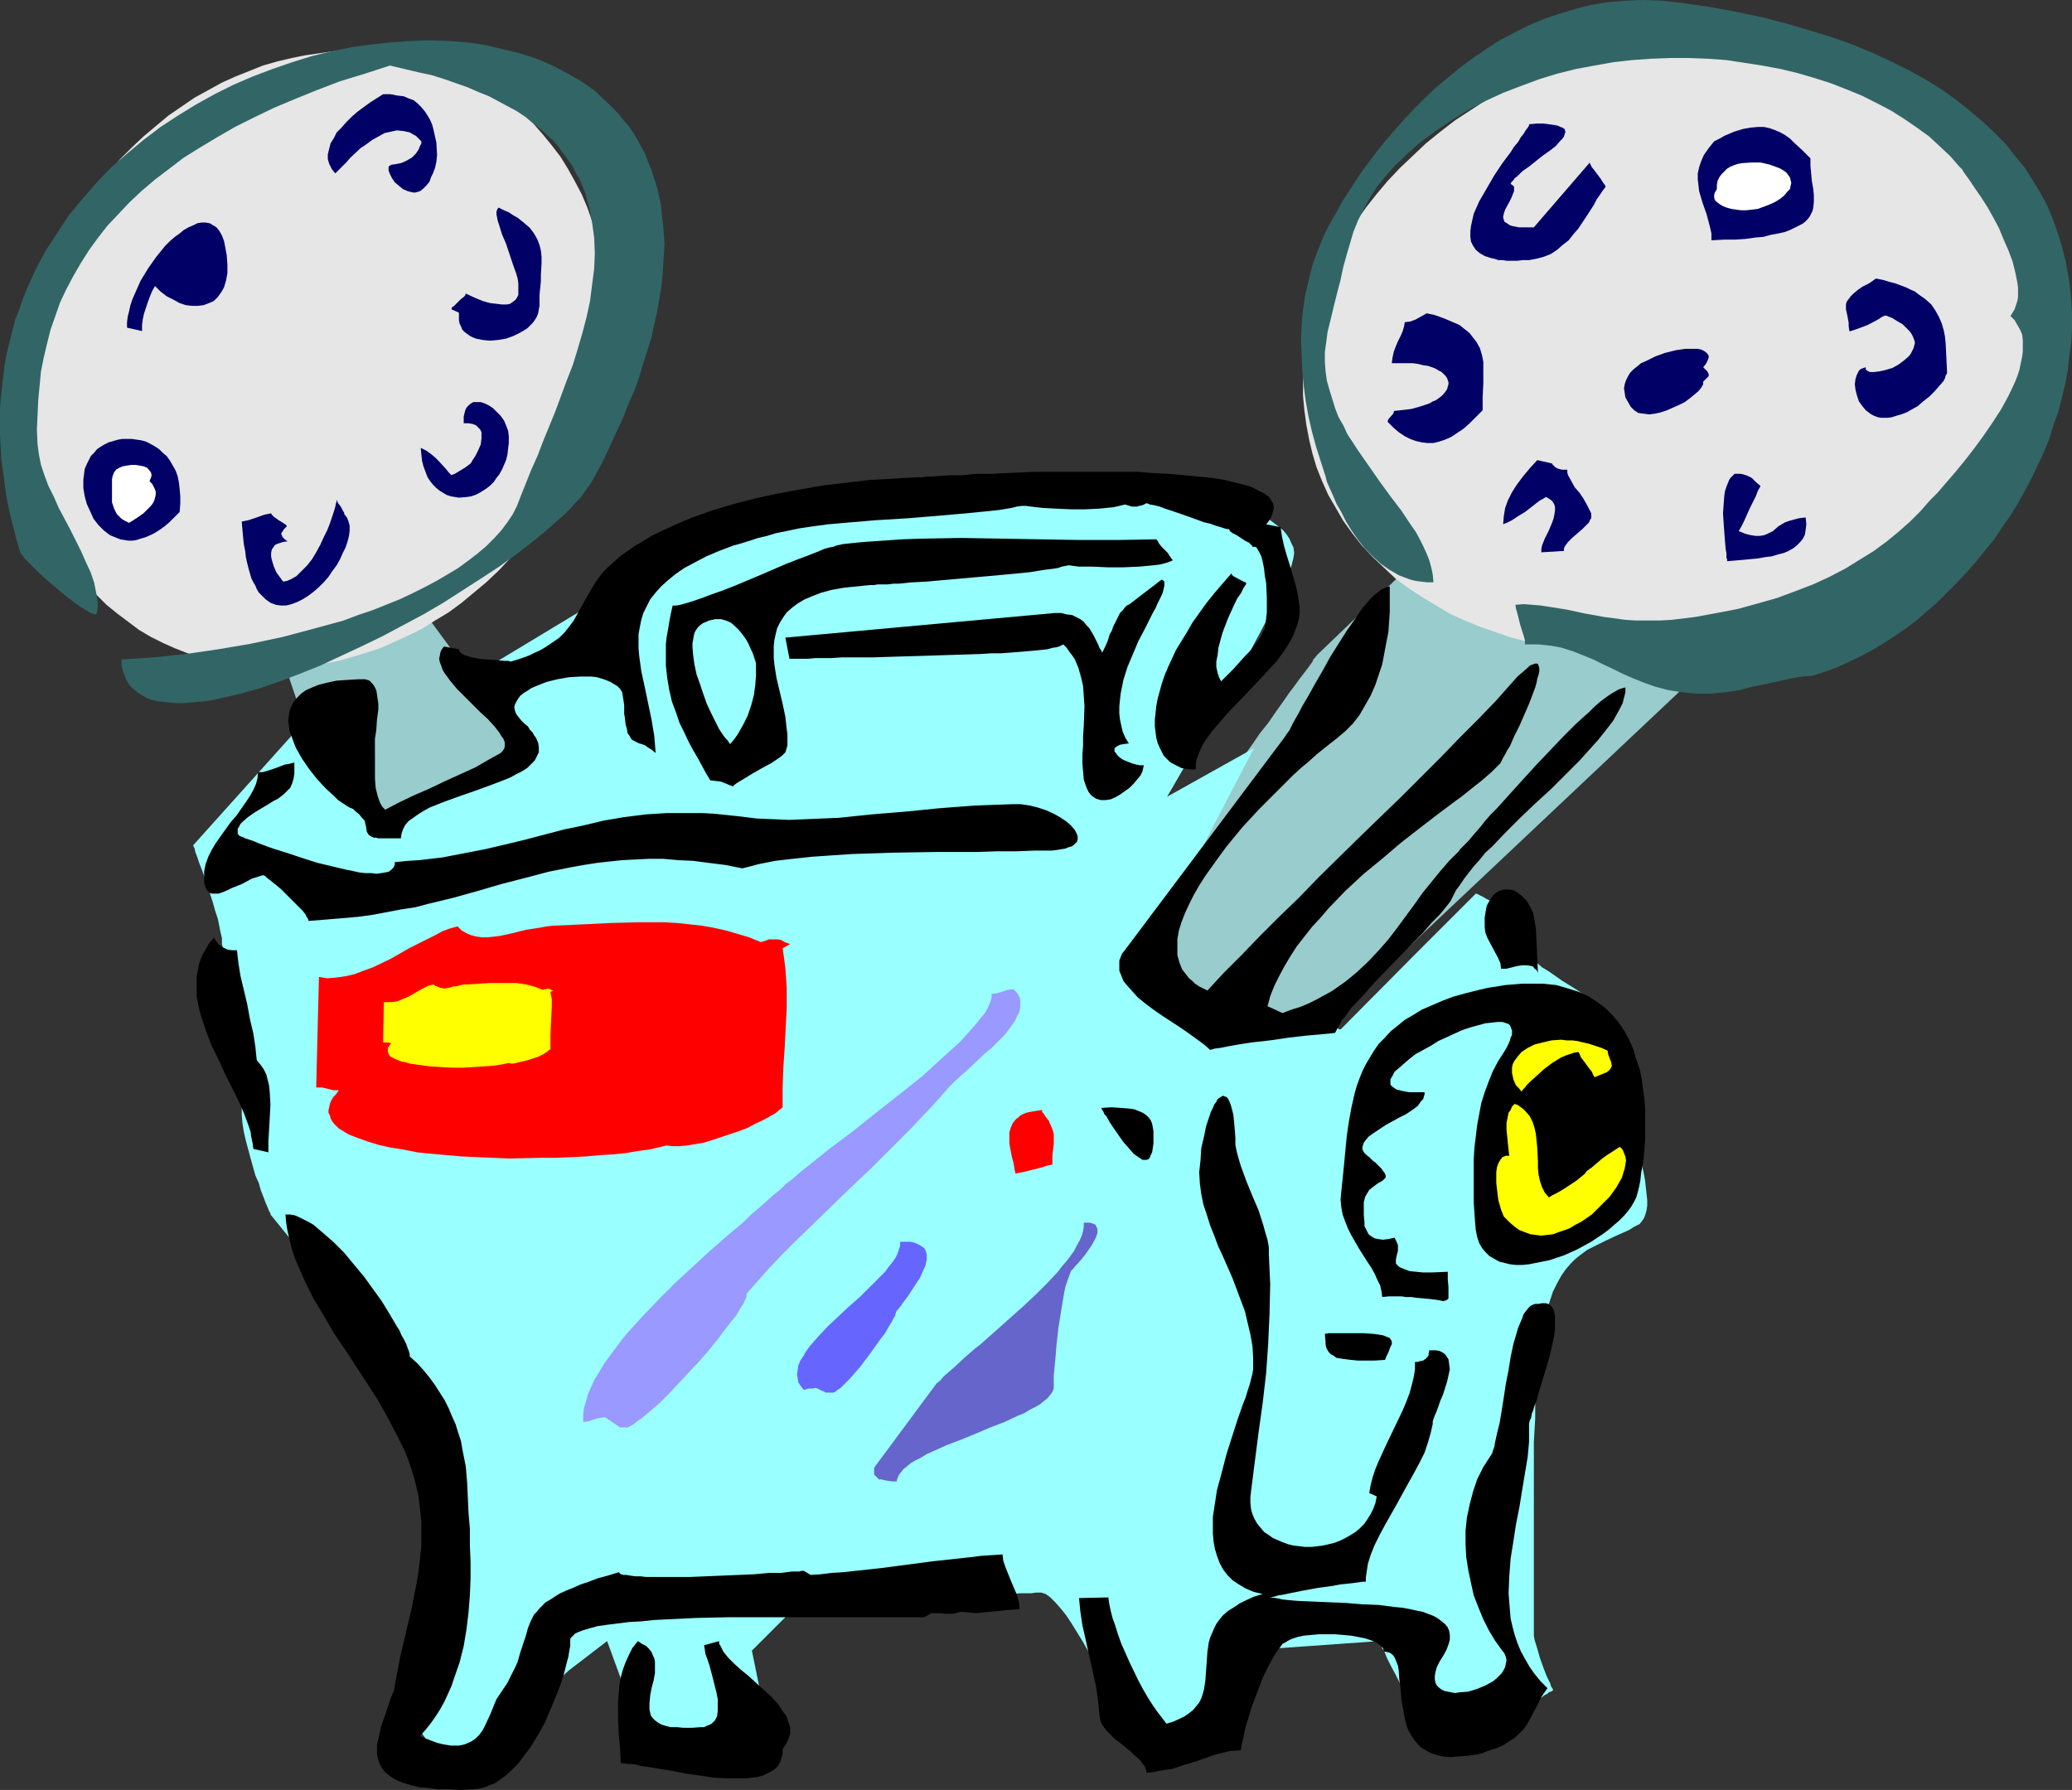 <?xml version="1.0" encoding="UTF-8" standalone="no"?>
<svg
   version="1.0"
   width="129.724mm"
   height="112.079mm"
   id="svg44"
   sodipodi:docname="Film Projector 1.wmf"
   xmlns:inkscape="http://www.inkscape.org/namespaces/inkscape"
   xmlns:sodipodi="http://sodipodi.sourceforge.net/DTD/sodipodi-0.dtd"
   xmlns="http://www.w3.org/2000/svg"
   xmlns:svg="http://www.w3.org/2000/svg">
  <rect width="100%" height="100%" fill="#333333" stroke="none"/>
  <sodipodi:namedview
     id="namedview44"
     pagecolor="#ffffff"
     bordercolor="#000000"
     borderopacity="0.25"
     inkscape:showpageshadow="2"
     inkscape:pageopacity="0.0"
     inkscape:pagecheckerboard="0"
     inkscape:deskcolor="#d1d1d1"
     inkscape:document-units="mm" />
  <defs
     id="defs1">
    <pattern
       id="WMFhbasepattern"
       patternUnits="userSpaceOnUse"
       width="6"
       height="6"
       x="0"
       y="0" />
  </defs>
  <path
     style="fill:#99cccc;fill-opacity:1;fill-rule:evenodd;stroke:none"
     d="m 123.139,175.936 -26.179,-35.704 -31.835,10.34 16.968,50.568 0.162,-0.162 0.323,-0.162 0.485,-0.323 0.646,-0.485 0.97,-0.485 0.97,-0.646 1.293,-0.808 1.293,-0.808 1.454,-0.808 1.454,-0.969 3.394,-2.1 3.555,-2.1 7.434,-4.685 3.717,-2.262 3.394,-2.1 1.778,-0.969 1.454,-0.969 1.454,-0.808 1.293,-0.808 1.131,-0.808 1.131,-0.646 0.808,-0.485 0.808,-0.323 0.485,-0.323 z"
     id="path1" />
  <path
     style="fill:#99cccc;fill-opacity:1;fill-rule:evenodd;stroke:none"
     d="m 269.387,216.002 v -0.162 -0.323 l 0.162,-0.323 0.323,-0.323 0.485,-1.131 0.808,-1.292 0.97,-1.454 1.131,-1.777 1.293,-1.939 1.293,-2.262 1.616,-2.262 1.616,-2.262 1.778,-2.585 1.778,-2.585 3.878,-5.493 3.878,-5.493 4.04,-5.493 1.939,-2.746 1.778,-2.585 1.939,-2.423 1.778,-2.585 1.616,-2.262 1.454,-2.1 1.454,-1.939 1.293,-1.777 1.131,-1.454 0.97,-1.292 0.808,-1.131 0.162,-0.485 0.485,-0.485 0.162,-0.323 h 0.162 v -0.162 l 28.603,-27.465 v 0 h 0.323 l 0.323,0.162 0.485,0.162 0.808,0.323 0.646,0.323 0.97,0.323 0.97,0.323 2.262,0.808 2.747,0.969 2.909,0.969 2.909,1.131 6.302,2.1 3.232,1.131 3.07,0.969 2.909,0.969 2.586,0.808 1.131,0.323 1.131,0.323 0.97,0.323 0.97,0.162 1.778,0.646 1.939,0.646 2.262,1.131 2.101,1.131 4.525,2.585 4.525,2.746 2.101,1.454 1.939,1.292 1.616,1.131 1.616,1.131 0.646,0.485 0.485,0.485 0.646,0.323 0.323,0.323 0.323,0.162 0.323,0.162 0.162,0.162 v 0.162 l -91.304,86.11 -42.178,-6.947 z"
     id="path2" />
  <path
     style="fill:#99ffff;fill-opacity:1;fill-rule:evenodd;stroke:none"
     d="m 95.829,404.54 v -0.162 l 0.162,-0.162 v -0.485 l 0.162,-0.646 0.323,-0.808 0.162,-0.969 0.323,-0.969 0.323,-1.131 0.646,-2.746 0.808,-3.07 0.808,-3.231 0.808,-3.393 1.616,-6.947 0.808,-3.231 0.646,-3.07 0.323,-1.454 0.323,-1.292 0.162,-1.292 0.323,-0.969 0.162,-0.969 v -0.808 l 0.162,-0.808 v -0.485 -0.485 -0.485 l -0.162,-0.808 -0.162,-0.646 -0.323,-1.777 -0.323,-1.939 -0.646,-2.262 -0.485,-2.262 -1.293,-4.847 -0.646,-2.262 -0.646,-2.262 -0.485,-2.1 -0.485,-1.777 -0.485,-1.454 -0.323,-0.646 v -0.485 l -0.162,-0.485 -0.162,-0.323 v -0.162 0 L 84.517,312.614 63.994,287.411 v -0.162 -0.162 l -0.162,-0.162 -0.162,-0.323 -0.323,-0.808 -0.485,-1.131 -0.485,-1.292 -0.646,-1.616 -0.485,-1.777 -0.808,-1.777 -1.131,-4.039 -1.131,-4.2 -0.485,-2.1 -0.323,-2.1 -0.162,-1.777 v -1.939 -0.808 l -0.162,-1.131 -0.162,-2.262 -0.162,-2.423 -0.323,-2.746 -0.323,-2.746 -0.323,-3.07 -0.97,-6.139 -0.808,-5.816 -0.323,-2.746 -0.485,-2.423 -0.162,-2.262 -0.162,-0.969 -0.162,-0.969 v -0.808 -0.646 l -0.162,-0.646 v -0.485 -0.485 -0.485 l -0.323,-1.292 -0.323,-1.616 -0.323,-1.616 -0.646,-1.939 -0.485,-1.777 -1.293,-4.039 -0.646,-1.939 -0.646,-1.777 -0.646,-1.616 -0.485,-1.454 -0.485,-1.292 -0.162,-0.808 -0.323,-0.646 v -0.162 0 l 22.786,-25.365 v 0 l 0.162,-0.162 0.323,-0.485 0.323,-0.485 0.646,-0.969 0.646,-0.969 0.808,-0.969 1.616,-2.262 0.97,-0.969 0.646,-0.969 0.808,-0.808 0.808,-0.646 0.485,-0.323 h 0.323 0.323 l 0.162,0.162 v 0.323 l 0.162,0.485 v 0.485 0.485 l 0.162,0.808 0.323,0.646 0.485,1.777 0.808,1.939 0.808,2.262 0.97,2.262 2.101,4.847 0.97,2.262 1.131,2.262 0.97,1.939 0.808,1.939 0.485,0.808 0.162,0.646 0.323,0.646 0.323,0.485 0.162,0.485 0.323,0.323 v 0.162 0 l 34.098,-15.994 -9.05,-18.418 34.259,-20.679 20.523,-13.894 h 0.323 0.485 0.646 0.646 l 0.97,-0.162 h 0.97 l 0.97,-0.162 h 1.293 l 1.293,-0.162 2.747,-0.162 3.07,-0.162 3.07,-0.323 6.464,-0.323 3.07,-0.162 2.909,-0.323 h 2.586 l 1.131,-0.162 h 0.97 l 0.97,-0.162 h 0.808 1.131 0.485 0.485 l 0.808,-0.162 h 0.646 l 1.778,-0.323 2.101,-0.162 2.101,-0.323 2.262,-0.485 4.686,-0.808 2.424,-0.485 2.101,-0.323 2.101,-0.485 1.778,-0.323 1.454,-0.323 h 0.646 l 0.485,-0.162 h 0.485 l 0.323,-0.162 h 0.162 v 0 h 38.946 6.626 l 3.394,0.162 3.07,0.162 2.909,0.323 2.586,0.323 1.131,0.323 1.131,0.323 0.97,0.162 0.97,0.485 0.808,0.485 1.131,0.485 2.101,1.131 2.101,1.454 2.101,1.616 0.97,0.808 0.808,0.969 0.646,0.969 0.485,1.131 0.485,0.969 0.162,1.292 -0.162,1.131 -0.323,1.292 -0.162,0.646 -0.323,0.808 -0.646,1.777 -0.808,1.939 -0.97,2.1 -1.131,2.262 -1.131,2.262 -2.424,4.685 -1.131,2.1 -1.131,2.1 -0.97,1.939 -0.808,1.616 -0.485,0.808 -0.323,0.646 -0.323,0.485 -0.323,0.485 -0.162,0.485 -0.162,0.162 v 0.162 l -0.162,0.162 -15.998,27.626 20.523,-11.471 -25.048,48.144 v 0 l 0.162,0.162 0.162,0.162 0.162,0.162 0.646,0.646 0.97,0.646 1.131,0.969 1.293,0.969 1.454,0.969 1.454,1.131 3.07,2.1 1.454,0.969 1.454,0.808 1.454,0.808 1.293,0.646 1.131,0.323 0.97,0.162 h 0.485 0.485 l 0.646,0.162 0.808,0.162 1.778,0.323 1.939,0.485 2.262,0.485 2.262,0.485 4.686,1.292 2.262,0.646 2.262,0.646 2.101,0.485 1.616,0.646 1.616,0.323 0.646,0.162 0.485,0.162 0.485,0.162 0.323,0.162 h 0.162 v 0 l 18.261,-18.418 13.736,-13.732 h 0.162 l 0.323,0.162 0.646,0.323 0.646,0.323 0.808,0.485 0.97,0.485 1.131,0.646 1.131,0.808 1.939,1.616 1.131,0.969 0.808,0.969 0.646,1.131 0.646,1.131 0.323,1.131 0.162,1.292 v 0.646 l 0.162,0.646 0.162,0.646 0.485,0.646 0.808,1.131 1.293,1.131 1.293,1.131 1.616,0.969 3.232,2.262 3.394,2.1 1.616,1.131 1.293,1.131 1.131,1.131 0.97,1.131 0.323,0.646 0.323,0.646 v 0.646 l 0.162,0.646 v 0.646 l 0.162,0.969 0.162,0.969 0.323,1.292 0.323,1.292 0.323,1.454 0.485,1.454 0.485,1.777 1.131,3.393 1.293,3.877 2.424,7.916 1.131,3.877 0.97,3.877 0.808,3.554 0.323,1.777 0.162,1.616 0.162,1.454 0.162,1.454 v 1.292 l -0.162,1.131 -0.323,1.131 -0.323,0.808 -0.485,0.646 -0.485,0.646 -1.293,0.646 -1.293,0.808 -2.909,1.292 -2.747,1.292 -2.909,1.454 -1.293,0.646 -1.293,0.969 -1.454,1.131 -1.131,1.131 -1.131,1.292 -1.131,1.616 -0.97,1.777 -0.97,1.939 -0.808,2.423 -0.646,2.423 -0.646,2.908 -0.485,2.908 -0.485,3.231 -0.323,3.231 -0.485,6.462 -0.323,3.231 v 3.07 l -0.162,2.908 -0.162,2.746 v 2.585 5.655 36.674 0.969 l 0.162,0.969 0.646,2.1 0.646,2.262 0.808,2.262 0.808,2.1 0.485,0.969 0.323,0.646 0.162,0.646 0.323,0.485 0.162,0.323 v 0 0.162 l -0.162,0.162 -0.323,0.162 -0.485,0.162 -0.323,0.323 -0.646,0.323 -0.646,0.485 -0.646,0.485 -1.616,0.969 -1.778,1.131 -2.101,1.292 -2.101,1.292 -4.363,2.585 -1.939,0.969 -2.101,1.131 -1.778,0.969 -1.616,0.646 -0.808,0.162 -0.646,0.162 -0.485,0.162 h -0.485 -0.485 l -0.485,-0.162 -0.485,-0.485 -0.646,-0.323 -0.485,-0.646 -0.646,-0.646 -1.293,-1.616 -1.293,-1.939 -1.293,-2.1 -2.586,-4.685 -1.293,-2.262 -1.131,-2.262 -1.131,-2.1 -0.97,-1.939 -0.323,-0.808 -0.323,-0.808 -0.485,-0.646 -0.162,-0.646 -0.162,-0.485 -0.162,-0.323 -0.162,-0.162 v -0.162 l -31.997,2.262 -13.736,20.679 -18.261,-11.471 v 0 l -0.162,-0.162 -0.162,-0.323 -0.162,-0.485 -0.323,-0.485 -0.323,-0.646 -0.323,-0.646 -0.323,-0.808 -0.97,-1.616 -1.131,-1.939 -1.131,-2.1 -1.293,-2.262 -2.586,-4.2 -1.293,-1.939 -1.293,-1.616 -1.293,-1.454 -0.646,-0.646 -0.485,-0.485 -0.646,-0.485 -0.485,-0.323 -0.485,-0.162 -0.485,-0.162 h -1.293 l -1.131,0.162 h -1.293 -1.454 l -1.778,0.162 h -1.778 l -2.101,0.162 h -2.101 l -2.262,0.162 -4.848,0.162 -5.01,0.162 -5.171,0.323 -5.171,0.162 -4.848,0.162 -2.262,0.162 h -2.262 l -2.101,0.162 h -1.939 l -1.778,0.162 h -1.616 l -1.293,0.162 h -1.293 -0.97 -0.646 -0.646 l -11.474,11.471 4.686,22.941 h -29.734 l -9.211,-25.203 -9.05,6.947 -27.472,25.203 z"
     id="path3" />
  <path
     style="fill:#e6e6e6;fill-opacity:1;fill-rule:evenodd;stroke:none"
     d="m 130.573,34.412 2.101,2.746 1.778,2.908 1.616,2.908 1.616,3.07 1.293,3.07 1.131,3.231 0.97,3.231 0.808,3.231 0.646,3.393 0.646,3.393 0.323,3.393 0.162,3.554 v 3.393 l -0.162,3.554 -0.323,3.554 -0.485,3.393 -0.485,3.554 -0.808,3.554 -0.97,3.393 -0.97,3.554 -1.293,3.393 -1.293,3.393 -1.616,3.393 -1.616,3.231 -1.778,3.231 -1.939,3.231 -2.101,3.07 -2.262,3.07 -2.424,2.908 -2.586,2.908 -2.586,2.746 -2.909,2.746 -2.909,2.423 -2.909,2.423 -3.07,2.262 -3.232,1.939 -3.07,1.939 -3.232,1.616 -3.232,1.454 -3.232,1.454 -3.394,1.131 -3.232,0.969 -3.394,0.969 -3.394,0.646 -3.232,0.485 -3.394,0.323 -3.232,0.162 h -3.394 l -3.232,-0.162 -3.232,-0.323 -3.232,-0.485 -3.07,-0.646 -3.232,-0.808 -3.07,-0.969 -2.909,-1.131 -2.909,-1.292 -2.909,-1.454 -2.747,-1.616 -2.586,-1.939 -2.586,-1.939 -2.586,-2.1 -2.262,-2.262 -2.424,-2.585 -2.101,-2.585 -1.939,-2.746 -1.939,-2.908 -1.616,-2.908 -1.454,-3.07 -1.293,-3.231 L 9.05,117.775 7.918,114.544 7.11,111.152 6.464,107.92 5.979,104.366 5.656,100.973 5.494,97.581 5.333,94.027 5.494,90.634 5.818,87.08 6.302,83.525 6.949,79.971 7.595,76.578 8.565,73.024 9.696,69.631 l 1.131,-3.393 1.454,-3.554 1.454,-3.231 1.616,-3.393 1.939,-3.231 1.939,-3.07 2.101,-3.231 2.262,-3.07 2.424,-2.908 2.424,-2.908 2.747,-2.746 2.747,-2.585 3.07,-2.585 2.909,-2.423 3.07,-2.1 3.07,-2.1 3.232,-1.777 3.232,-1.777 3.232,-1.454 3.232,-1.292 3.232,-1.292 3.394,-0.969 3.394,-0.808 3.232,-0.646 3.394,-0.485 3.232,-0.485 3.394,-0.162 h 3.232 l 3.232,0.162 3.232,0.323 3.232,0.485 3.232,0.646 3.07,0.808 3.07,0.969 2.909,1.131 2.909,1.454 2.909,1.454 2.747,1.616 2.747,1.777 2.586,1.939 2.424,2.262 2.424,2.262 2.262,2.585 z"
     id="path4" />
  <path
     style="fill:#e6e6e6;fill-opacity:1;fill-rule:evenodd;stroke:none"
     d="m 466.054,30.534 2.424,2.746 2.424,2.908 2.101,2.908 1.939,3.07 1.616,3.07 1.454,3.231 1.293,3.231 0.97,3.231 0.97,3.393 0.485,3.393 0.485,3.554 0.162,3.393 v 3.554 3.393 l -0.485,3.554 -0.485,3.554 -0.808,3.554 -0.97,3.393 -1.131,3.554 -1.293,3.393 -1.616,3.554 -1.616,3.231 -2.101,3.393 -1.939,3.393 -2.424,3.231 -2.424,3.231 -2.586,3.07 -2.909,2.908 -3.07,3.07 -3.07,2.908 -3.555,2.746 -3.394,2.585 -3.717,2.585 -3.878,2.262 -3.717,2.262 -4.04,2.1 -3.878,1.777 -4.04,1.616 -4.202,1.616 -4.04,1.292 -4.202,1.131 -4.202,1.131 -4.04,0.808 -4.363,0.646 -4.202,0.485 -4.04,0.485 -4.202,0.162 h -4.202 l -4.04,-0.162 -4.04,-0.323 -4.04,-0.485 -4.04,-0.808 -3.878,-0.646 -3.878,-0.969 -3.717,-1.292 -3.717,-1.292 -3.555,-1.454 -3.555,-1.616 -3.232,-1.939 -3.232,-1.939 -3.232,-2.1 -3.07,-2.262 -2.747,-2.585 -2.747,-2.585 -2.586,-2.746 -2.262,-2.908 -2.101,-2.908 -1.778,-3.07 -1.778,-3.07 -1.454,-3.231 -1.293,-3.231 -0.97,-3.231 -0.808,-3.393 -0.646,-3.393 -0.485,-3.554 -0.323,-3.393 v -3.393 l 0.162,-3.554 0.485,-3.554 0.485,-3.554 0.808,-3.393 0.97,-3.554 1.131,-3.554 1.293,-3.393 1.616,-3.393 1.778,-3.393 1.778,-3.393 2.101,-3.231 2.424,-3.393 2.424,-3.07 2.586,-3.07 2.909,-3.07 3.07,-2.908 3.07,-2.908 3.394,-2.746 3.555,-2.746 3.717,-2.423 3.717,-2.423 3.878,-2.262 3.878,-1.939 4.04,-1.939 4.04,-1.616 4.04,-1.454 4.202,-1.454 4.202,-1.131 4.04,-0.969 4.202,-0.969 4.202,-0.646 4.202,-0.485 4.202,-0.323 4.202,-0.162 h 4.04 4.202 l 4.04,0.323 4.04,0.485 4.04,0.808 3.878,0.646 3.878,1.131 3.717,1.131 3.717,1.292 3.555,1.454 3.394,1.616 3.394,1.939 3.232,1.939 3.232,2.1 2.909,2.262 2.909,2.585 z"
     id="path5" />
  <path
     style="fill:#000066;fill-opacity:1;fill-rule:evenodd;stroke:none"
     d="m 53.813,62.684 -0.162,-2.262 -0.323,-1.777 -0.323,-1.616 -0.485,-1.292 -0.646,-1.131 -0.646,-0.808 -0.808,-0.485 -0.808,-0.485 -0.97,-0.162 h -0.97 l -0.97,0.162 -0.97,0.485 -1.131,0.485 -1.131,0.646 -0.97,0.808 -1.131,0.808 -1.131,0.969 -1.131,1.131 -2.101,2.585 -1.939,2.746 -1.778,2.908 -1.293,2.908 -0.646,1.454 -0.485,1.454 -0.323,1.454 -0.323,1.292 -0.162,1.292 v 1.292 l 3.555,0.808 v -1.454 l 0.162,-1.292 0.323,-1.454 0.485,-1.454 0.485,-1.454 0.485,-1.292 0.485,-1.131 0.646,-1.131 1.293,1.292 1.454,1.131 1.616,0.808 1.454,0.808 1.454,0.485 1.454,0.162 h 1.454 l 1.293,-0.162 1.293,-0.485 1.131,-0.485 0.97,-0.969 0.808,-1.131 0.646,-1.131 0.485,-1.616 0.323,-1.777 z"
     id="path6" />
  <path
     style="fill:#000066;fill-opacity:1;fill-rule:evenodd;stroke:none"
     d="m 93.081,38.935 h -0.323 l -0.323,0.162 -0.323,0.162 -0.162,0.323 v 0.323 0.485 l 0.323,0.808 0.485,0.969 0.646,0.969 0.97,0.808 0.97,0.808 1.131,0.485 1.293,0.323 h 0.485 l 0.646,-0.162 0.485,-0.162 0.646,-0.485 0.485,-0.485 0.485,-0.485 0.646,-0.808 0.323,-0.969 0.485,-0.969 0.485,-1.292 0.323,-1.454 0.162,-1.616 -0.162,-2.908 -0.323,-1.454 -0.323,-1.454 -0.323,-1.292 -0.485,-1.131 -0.646,-1.131 -0.646,-0.969 -0.808,-0.969 -0.808,-0.808 -0.97,-0.808 -1.293,-0.485 -1.131,-0.485 -1.454,-0.162 -1.616,-0.323 h -1.778 l -3.07,1.939 -3.07,2.262 -1.293,1.131 -1.293,1.292 -1.131,1.292 -1.131,1.131 -0.646,1.292 -0.808,1.292 -0.323,1.292 -0.323,1.292 v 1.131 l 0.323,1.131 0.646,1.292 0.808,0.969 0.323,-0.323 0.323,-0.323 0.97,-0.969 0.97,-0.969 0.97,-1.131 2.424,-2.262 1.454,-0.969 1.293,-0.969 1.454,-0.808 1.454,-0.808 1.454,-0.323 1.454,-0.323 1.616,0.162 1.454,0.323 0.808,0.485 0.646,0.323 0.646,0.646 0.646,0.646 v 0.485 l -0.323,0.646 -0.323,0.808 -0.646,0.969 -0.97,0.969 -1.131,0.646 -0.646,0.323 -0.808,0.323 -0.808,0.162 z"
     id="path7" />
  <path
     style="fill:#000066;fill-opacity:1;fill-rule:evenodd;stroke:none"
     d="m 127.664,71.408 v -1.616 l 0.162,-1.616 0.162,-1.616 v -1.454 l 0.162,-2.908 v -1.454 l -0.162,-1.454 -0.323,-1.292 -0.485,-1.292 -0.808,-1.454 -0.97,-1.292 -1.293,-1.131 -0.808,-0.646 -0.808,-0.646 -1.131,-0.646 -0.97,-0.646 -1.131,-0.485 -1.293,-0.646 -0.323,0.485 -0.162,0.485 v 0.646 l 0.162,0.808 0.162,0.808 0.323,0.969 0.646,2.1 0.97,2.262 0.808,2.423 0.808,2.423 0.808,2.262 0.323,1.131 0.162,1.131 v 0.969 0.808 0.969 l -0.323,0.646 -0.323,0.485 -0.646,0.485 -0.646,0.485 -0.808,0.162 h -1.131 l -1.293,-0.162 -1.454,-0.162 -1.778,-0.485 -1.939,-0.808 -2.101,-0.969 -0.162,0.485 -0.323,0.323 -0.646,0.485 -0.646,0.646 -0.97,0.969 -0.485,0.323 -0.162,0.485 1.778,0.808 v 0.969 0.808 l 0.162,0.808 0.323,0.646 0.323,0.808 0.485,0.485 0.646,0.485 0.646,0.485 0.646,0.323 0.808,0.323 1.616,0.323 1.778,0.162 1.778,-0.162 1.939,-0.323 1.778,-0.646 1.616,-0.808 1.616,-0.969 0.646,-0.646 0.646,-0.646 0.485,-0.646 0.485,-0.808 0.323,-0.808 0.162,-0.969 0.162,-0.808 z"
     id="path8" />
  <path
     style="fill:#000066;fill-opacity:1;fill-rule:evenodd;stroke:none"
     d="m 111.827,108.89 -0.162,0.323 -0.323,0.485 -0.646,0.485 -0.646,0.485 -1.616,0.969 -0.808,0.485 -0.808,0.323 -0.646,-0.646 -0.646,-0.808 -1.616,-1.777 -0.97,-0.969 -0.97,-0.808 -1.131,-0.808 -1.293,-0.646 0.162,1.616 0.162,1.454 0.323,1.292 0.485,1.292 0.485,1.292 0.646,0.969 0.646,0.808 0.808,0.808 0.808,0.646 0.808,0.485 0.808,0.485 0.97,0.323 0.97,0.162 0.97,0.162 1.939,-0.162 0.97,-0.162 0.97,-0.323 0.97,-0.485 0.808,-0.485 0.97,-0.646 0.808,-0.646 0.808,-0.808 0.646,-0.969 0.646,-0.808 0.646,-1.131 0.485,-1.131 0.485,-1.131 0.323,-1.292 0.162,-1.454 0.162,-1.292 v -1.616 l -0.162,-1.292 -0.485,-1.292 -0.485,-1.131 -0.808,-1.131 -0.808,-0.808 -0.97,-0.969 -0.97,-0.646 -0.97,-0.485 -0.97,-0.323 h -0.97 -0.808 l -0.808,0.485 -0.646,0.646 -0.323,0.485 -0.162,0.485 -0.162,0.646 -0.162,0.646 v 0.808 0.808 h 1.131 l 0.97,0.162 0.808,0.323 0.485,0.485 0.485,0.485 0.323,0.646 v 0.646 0.808 l -0.162,1.454 -0.646,1.454 -0.646,1.292 -0.323,0.485 z"
     id="path9" />
  <path
     style="fill:#000066;fill-opacity:1;fill-rule:evenodd;stroke:none"
     d="m 81.446,121.653 v -0.323 l -0.323,-0.485 -0.485,-0.969 -0.646,-0.808 -0.162,-0.485 -0.162,-0.323 v 0.162 0 0.323 l -0.162,0.323 -0.162,0.808 -0.323,1.131 -0.485,1.454 -0.485,1.454 -0.646,1.616 -0.808,1.616 -0.808,1.777 -0.97,1.777 -0.97,1.616 -1.131,1.454 -1.293,1.292 -1.293,1.292 -1.454,0.808 -0.808,0.323 -0.808,0.162 -0.323,-0.323 -0.323,-0.485 -0.97,-1.292 -0.646,-1.454 -0.485,-1.616 -0.162,-0.808 v -0.808 l 0.162,-0.808 0.323,-0.485 0.485,-0.646 0.808,-0.323 0.97,-0.323 1.131,-0.162 -0.646,-0.485 -0.485,-0.485 -0.162,-0.323 -0.162,-0.323 v -0.323 l 0.323,-0.485 0.323,-0.485 0.646,-0.646 -0.162,-0.323 -0.485,-0.323 -0.485,-0.323 -0.808,-0.485 -1.131,-0.808 -0.485,-0.485 -0.162,-0.323 -0.808,0.162 -0.808,0.162 -1.778,0.646 -1.939,0.646 -0.808,0.162 -0.808,0.162 0.162,1.939 0.162,1.777 0.162,1.616 0.323,1.616 0.162,1.454 0.323,1.454 0.323,1.292 0.323,1.131 0.323,1.131 0.485,0.969 0.485,0.808 0.323,0.808 0.485,0.808 0.646,0.646 0.97,0.969 1.131,0.808 1.293,0.485 1.131,0.162 h 1.293 l 1.293,-0.323 1.293,-0.485 1.293,-0.646 1.293,-0.808 1.293,-0.969 1.293,-1.131 1.131,-1.131 1.131,-1.292 0.97,-1.454 0.97,-1.292 0.808,-1.454 0.646,-1.454 0.646,-1.292 0.485,-1.454 0.323,-1.292 0.162,-1.292 v -1.131 l -0.323,-1.131 -0.323,-0.808 z"
     id="path10" />
  <path
     style="fill:#000066;fill-opacity:1;fill-rule:evenodd;stroke:none"
     d="m 42.501,121.168 0.162,-1.939 v -1.777 l -0.162,-1.777 -0.162,-1.454 -0.323,-1.616 -0.485,-1.292 -0.646,-1.131 -0.646,-1.131 -0.808,-1.131 -0.97,-0.808 -0.808,-0.808 -0.97,-0.646 -1.131,-0.646 -0.97,-0.485 -1.131,-0.323 -1.131,-0.162 -1.131,-0.162 h -1.131 -1.131 l -0.97,0.162 -1.131,0.323 -1.131,0.323 -0.97,0.485 -0.808,0.485 -0.97,0.646 -0.646,0.808 -0.808,0.808 -0.485,0.969 -0.485,0.969 -0.485,1.131 -0.162,1.292 -0.162,1.292 v 1.939 l 0.323,1.939 0.485,1.777 0.808,1.777 0.808,1.777 1.131,1.454 1.293,1.292 1.454,1.131 0.808,0.323 1.616,0.646 1.939,0.323 h 0.97 l 0.97,-0.162 0.97,-0.323 1.131,-0.323 1.131,-0.485 0.97,-0.485 1.293,-0.808 1.131,-0.808 1.131,-0.969 1.131,-1.131 z"
     id="path11" />
  <path
     style="fill:#ffffff;fill-opacity:1;fill-rule:evenodd;stroke:none"
     d="m 26.502,113.413 0.162,-0.808 0.323,-0.808 0.485,-0.646 0.808,-0.485 0.808,-0.323 0.97,-0.162 0.97,-0.162 h 0.97 l 0.97,0.162 0.97,0.162 0.808,0.323 0.485,0.485 0.485,0.646 0.162,0.646 -0.162,0.646 -0.162,0.323 -0.162,0.485 0.646,0.646 0.323,0.646 0.323,0.646 0.162,0.485 v 0.808 l -0.162,0.646 -0.162,0.646 -0.323,0.646 -0.485,0.646 -0.485,0.485 -1.293,1.292 -1.616,1.131 -1.778,1.131 -0.97,-0.485 -0.808,-0.485 -0.646,-0.646 -0.485,-0.485 -0.323,-0.646 -0.323,-0.646 -0.485,-1.454 v -1.292 -1.454 z"
     id="path12" />
  <path
     style="fill:#000066;fill-opacity:1;fill-rule:evenodd;stroke:none"
     d="m 362.953,53.799 h -1.293 -1.131 -1.131 l -0.808,-0.162 -0.808,-0.162 -0.485,-0.162 -0.485,-0.323 -0.485,-0.323 -0.323,-0.162 -0.162,-0.485 -0.162,-0.646 0.162,-0.808 0.323,-0.969 0.97,-1.777 0.485,-0.969 0.323,-0.808 0.323,-0.808 v -0.646 -0.323 l -0.162,-0.323 -0.323,-0.162 -0.323,-0.323 0.162,-0.323 0.485,-0.485 0.323,-0.485 0.646,-0.485 1.131,-1.131 1.616,-1.131 1.616,-1.292 1.616,-1.292 1.616,-1.131 1.454,-1.131 1.131,-1.292 0.485,-0.485 0.323,-0.485 0.162,-0.485 0.162,-0.485 v -0.323 l -0.162,-0.485 -0.485,-0.323 -0.485,-0.162 -0.646,-0.323 -0.97,-0.162 -1.131,-0.162 -1.293,-0.162 h -1.616 l -1.778,0.162 v 0.323 l -0.323,0.485 -0.485,0.646 -0.485,0.808 -0.646,0.808 -0.646,1.131 -0.97,1.131 -0.808,1.292 -1.939,2.585 -1.939,2.908 -1.778,3.07 -1.778,3.07 -0.646,1.454 -0.646,1.454 -0.323,1.454 -0.323,1.454 -0.162,1.292 v 1.292 l 0.162,1.131 0.485,0.969 0.646,0.969 0.97,0.808 1.131,0.646 1.454,0.485 0.808,0.162 0.97,0.323 h 0.97 l 0.97,0.162 h 1.293 1.293 l 1.293,-0.162 h 1.454 l 1.778,-0.323 1.778,-0.485 1.616,-0.646 1.454,-0.969 1.293,-1.131 1.454,-1.131 1.131,-1.454 1.131,-1.292 1.939,-2.908 1.778,-2.746 0.646,-1.292 0.808,-1.131 0.646,-0.969 0.646,-0.808 v -0.162 l -0.162,-0.323 -0.485,-0.646 -0.485,-0.808 -1.454,-1.939 -0.646,-0.808 -0.323,-0.646 -0.162,-0.323 v -0.162 z"
     id="path13" />
  <path
     style="fill:#000066;fill-opacity:1;fill-rule:evenodd;stroke:none"
     d="m 405.616,33.442 -0.646,0.808 -0.646,0.808 -1.131,1.616 -0.646,1.454 -0.485,1.454 -0.323,1.454 v 1.454 l 0.162,1.292 0.162,1.454 0.808,2.746 0.97,2.746 0.808,3.07 0.323,1.454 v 1.616 l 3.07,-0.162 h 2.586 l 2.424,-0.162 2.262,-0.323 1.939,-0.162 1.778,-0.485 1.778,-0.323 1.454,-0.323 1.293,-0.485 0.97,-0.485 0.97,-0.485 0.97,-0.485 0.646,-0.485 0.646,-0.646 0.485,-0.646 0.323,-0.646 0.323,-0.646 0.162,-0.646 0.162,-1.454 v -1.616 l -0.162,-1.616 -0.323,-1.777 -0.162,-1.777 -0.162,-1.777 v -1.777 l -1.939,-1.939 -1.939,-1.777 -0.97,-0.969 -1.131,-0.808 -1.131,-0.646 -1.131,-0.485 -1.293,-0.485 -1.454,-0.323 h -1.454 l -1.778,0.162 -1.778,0.323 -2.101,0.646 -1.131,0.485 -1.131,0.485 -1.131,0.646 z"
     id="path14" />
  <path
     style="fill:#000066;fill-opacity:1;fill-rule:evenodd;stroke:none"
     d="m 460.721,87.887 -0.162,-3.393 -0.162,-3.231 -0.162,-1.616 -0.323,-1.616 -0.485,-1.616 -0.646,-1.454 -0.808,-1.454 -0.97,-1.454 -1.454,-1.292 -1.616,-1.131 -0.808,-0.646 -1.131,-0.485 -0.97,-0.485 -1.293,-0.485 -1.293,-0.485 -1.293,-0.323 -1.616,-0.485 -1.616,-0.323 -1.616,1.131 -1.616,0.808 -1.131,0.808 -0.97,0.808 -0.646,0.646 -0.485,0.646 -0.485,0.646 -0.162,0.646 v 0.646 0.485 l 0.323,1.454 0.323,1.777 v 0.808 l 0.162,1.131 h 0.323 l 0.485,-0.162 0.97,-0.323 1.293,-0.485 1.293,-0.485 2.424,-1.292 0.97,-0.646 0.808,-0.323 1.616,0.646 1.293,0.808 1.131,0.646 0.808,0.808 0.808,0.808 0.485,0.646 0.323,0.646 0.323,0.808 0.162,0.646 -0.162,0.646 -0.162,0.646 -0.323,0.646 -0.323,0.646 -0.485,0.646 -1.131,0.969 -1.293,0.969 -1.454,0.808 -1.616,0.485 -1.454,0.323 -1.293,0.162 h -0.485 -0.485 l -0.323,-0.162 -0.323,-0.162 -0.323,-0.323 v -0.485 l -0.485,0.162 -0.485,0.162 -0.323,0.162 -0.323,0.323 -0.485,0.969 -0.323,0.969 -0.162,1.292 0.162,1.292 0.323,1.292 0.485,1.454 0.808,1.131 0.808,0.969 1.293,0.969 0.646,0.323 0.808,0.323 0.808,0.162 h 0.808 0.97 l 0.97,-0.162 0.97,-0.323 1.131,-0.323 1.293,-0.485 1.131,-0.646 1.454,-0.808 1.293,-1.131 1.454,-1.131 1.293,-1.292 1.131,-1.292 0.97,-1.131 0.323,-0.646 0.162,-0.646 0.323,-0.485 z"
     id="path15" />
  <path
     style="fill:#000066;fill-opacity:1;fill-rule:evenodd;stroke:none"
     d="m 427.432,124.076 -0.162,-1.616 -1.454,0.162 -1.293,0.323 -1.131,0.323 -0.97,0.323 -0.808,0.485 -0.808,0.485 -1.293,1.131 -1.293,0.646 -0.808,0.323 -0.97,0.162 h -0.97 l -1.131,-0.162 -1.293,-0.323 -1.616,-0.646 0.646,-1.131 0.646,-1.292 1.293,-2.908 1.454,-2.908 0.485,-1.292 0.646,-1.131 -1.131,-0.969 -0.97,-0.969 -0.97,-0.485 -0.97,-0.323 -0.646,-0.162 h -0.808 -0.646 l -0.485,0.485 -0.485,0.485 -0.323,0.485 -0.323,0.808 -0.323,0.808 -0.323,0.969 -0.162,0.969 -0.162,2.1 -0.162,2.262 0.162,2.423 0.162,2.262 0.162,2.1 0.162,1.777 0.162,0.808 v 0.646 0.485 l 0.162,0.323 v 0.323 0.162 l 3.878,-0.323 3.394,-0.323 1.778,-0.323 1.454,-0.162 1.616,-0.485 1.293,-0.323 1.131,-0.485 1.131,-0.646 0.808,-0.646 0.808,-0.808 0.646,-0.808 0.485,-0.969 0.162,-1.131 z"
     id="path16" />
  <path
     style="fill:#000066;fill-opacity:1;fill-rule:evenodd;stroke:none"
     d="m 376.528,122.138 v -0.646 l -0.323,-0.646 -0.646,-1.292 -0.808,-1.454 -0.97,-1.454 -1.131,-1.292 -0.808,-1.454 -0.808,-1.454 -0.162,-0.646 v -0.646 h -1.293 l -1.131,-0.323 -0.485,-0.323 -0.323,-0.323 -0.323,-0.323 v -0.162 l -3.555,-0.808 -1.778,1.939 -1.616,1.939 -1.454,1.939 -1.131,1.777 -0.97,1.939 -0.646,1.777 -0.323,1.939 -0.162,1.939 0.323,-0.162 0.485,-0.162 0.646,-0.323 0.646,-0.323 1.454,-0.969 1.616,-0.969 1.454,-1.131 1.454,-1.131 0.646,-0.485 0.646,-0.323 0.485,-0.323 0.323,-0.162 0.808,0.485 0.646,0.485 0.485,0.808 0.162,0.646 v 0.808 l -0.162,0.969 -0.162,0.808 -0.323,0.969 -0.808,1.939 -0.97,1.939 -0.323,0.808 -0.323,0.808 -0.162,0.808 v 0.808 l 5.333,-0.323 v -0.485 l 0.162,-0.485 0.323,-0.485 0.485,-0.646 0.97,-0.969 1.293,-1.131 1.131,-0.969 1.131,-1.131 0.485,-0.485 0.162,-0.485 0.323,-0.485 z"
     id="path17" />
  <path
     style="fill:#000066;fill-opacity:1;fill-rule:evenodd;stroke:none"
     d="m 350.833,97.096 v -1.454 -1.616 l 0.162,-3.231 v -3.393 -1.777 l -0.323,-1.616 -0.485,-1.616 -0.808,-1.454 -1.131,-1.454 -0.485,-0.646 -0.808,-0.646 -0.808,-0.646 -0.808,-0.646 -1.131,-0.485 -2.262,-0.969 -1.293,-0.485 -1.454,-0.485 -1.616,-0.323 -2.586,1.454 -1.293,0.485 -1.293,0.162 -0.162,0.969 -0.323,1.131 -0.485,1.131 -0.646,1.292 -0.485,1.131 -0.485,1.292 -0.323,1.454 -0.162,1.292 h 1.778 1.616 1.454 l 1.293,0.162 1.293,0.323 1.131,0.162 0.97,0.323 0.808,0.323 0.808,0.485 0.646,0.323 0.485,0.485 0.485,0.485 0.323,0.485 0.162,0.485 0.162,0.485 v 0.485 l -0.162,0.485 -0.162,0.646 -0.323,0.485 -0.485,0.646 -0.485,0.485 -0.646,0.485 -0.646,0.485 -0.808,0.323 -0.808,0.485 -0.97,0.323 -0.97,0.323 -1.131,0.323 -1.131,0.323 -1.293,0.162 -2.909,0.323 v 0.323 l -0.162,0.323 -1.131,1.292 -0.162,0.485 v 0.162 l 1.293,1.292 1.293,1.131 1.454,0.969 1.293,0.646 1.293,0.485 1.454,0.323 1.293,0.162 h 1.454 l 1.293,-0.323 1.454,-0.485 1.454,-0.646 1.454,-0.969 1.454,-0.969 1.454,-1.292 1.454,-1.454 z"
     id="path18" />
  <path
     style="fill:#000066;fill-opacity:1;fill-rule:evenodd;stroke:none"
     d="m 403.03,90.311 0.646,-0.646 0.323,-0.323 0.323,-0.323 V 88.534 l -0.162,-0.323 -0.162,-0.323 -0.485,-0.485 -0.485,-0.485 0.646,-0.808 0.323,-0.646 0.323,-0.808 v -0.485 l -0.323,-0.485 -0.323,-0.323 -0.485,-0.323 -0.646,-0.323 -0.808,-0.162 h -0.97 -0.97 -0.97 l -2.262,0.323 -2.586,0.646 -2.262,0.808 -2.262,1.131 -1.131,0.485 -0.97,0.808 -0.808,0.646 -0.808,0.808 -0.485,0.808 -0.485,0.969 -0.323,0.969 -0.162,0.969 0.162,0.969 0.162,1.131 0.646,1.131 0.646,1.131 0.323,0.323 0.485,0.485 0.97,0.646 1.293,0.162 1.293,0.162 1.293,-0.162 1.454,-0.323 1.454,-0.485 1.454,-0.646 1.454,-0.646 1.293,-0.646 1.293,-0.969 0.97,-0.808 0.97,-0.808 0.646,-0.808 0.485,-0.808 z"
     id="path19" />
  <path
     style="fill:#326666;fill-opacity:1;fill-rule:evenodd;stroke:none"
     d="m 428.886,159.942 2.909,-0.969 2.747,-0.969 2.747,-1.292 2.747,-1.292 2.747,-1.454 2.747,-1.616 2.747,-1.777 2.586,-1.777 2.586,-1.939 2.424,-2.1 2.586,-2.262 2.262,-2.262 2.424,-2.423 2.262,-2.423 2.262,-2.585 2.101,-2.585 2.101,-2.585 1.939,-2.908 1.939,-2.746 1.778,-2.908 1.616,-2.908 1.616,-3.07 1.454,-3.07 1.454,-3.07 1.293,-3.231 0.97,-3.231 1.131,-3.07 0.808,-3.231 0.808,-3.231 0.646,-3.393 0.323,-3.231 0.485,-3.393 0.162,-3.231 v -3.231 l -0.162,-3.231 -0.323,-3.393 -0.485,-3.231 -0.646,-3.231 -0.808,-3.231 -0.97,-3.07 -1.131,-3.231 -1.293,-3.07 -1.616,-3.07 -1.778,-2.908 -1.939,-3.07 -2.262,-2.746 -2.262,-2.908 -2.747,-2.746 -2.747,-2.585 -3.07,-2.585 -3.232,-2.585 -3.394,-2.423 -3.878,-2.423 -3.878,-2.1 -4.202,-2.1 -4.525,-2.1 -4.686,-1.939 -5.01,-1.777 -5.333,-1.616 -5.494,-1.616 -5.656,-1.454 -6.141,-1.292 -6.302,-1.131 L 397.697,0.646 393.172,0.162 388.971,0 l -4.202,0.162 -4.04,0.323 -4.04,0.646 -3.878,0.969 -3.717,1.131 -3.878,1.292 -3.394,1.454 -3.555,1.777 -3.394,1.777 -3.232,2.1 -3.07,2.1 -3.07,2.262 -2.747,2.262 -2.909,2.423 -2.586,2.423 -2.586,2.585 -2.424,2.585 -2.262,2.585 -2.101,2.423 -2.101,2.585 -1.939,2.585 -1.778,2.423 -1.616,2.423 -1.454,2.262 -1.454,2.262 -1.131,2.1 -1.131,1.939 -0.97,1.777 -0.808,1.616 -0.646,1.454 -1.293,3.231 -1.131,3.231 -0.808,3.393 -0.808,3.393 -0.485,3.393 -0.323,3.554 -0.162,3.554 0.162,3.554 0.162,3.716 0.323,3.554 0.485,3.716 0.646,3.554 0.808,3.554 0.97,3.554 1.131,3.554 1.131,3.554 0.162,0.646 0.162,0.646 0.646,1.454 0.808,1.777 0.808,1.939 1.131,1.939 1.131,2.262 1.293,2.1 1.454,2.1 1.616,2.1 1.939,1.939 1.939,1.777 2.101,1.454 1.131,0.646 1.131,0.646 1.293,0.485 1.293,0.485 1.293,0.323 1.293,0.162 1.454,0.162 h 1.454 l -0.162,-1.777 -0.323,-1.616 -0.485,-1.777 -0.646,-1.616 -0.808,-1.777 -0.808,-1.616 -0.97,-1.777 -1.131,-1.616 -2.262,-3.393 -2.586,-3.393 -2.586,-3.554 -2.586,-3.716 -2.586,-3.716 -2.424,-3.716 -0.97,-2.1 -1.131,-1.939 -0.808,-2.1 -0.646,-2.1 -0.646,-2.1 -0.646,-2.262 -0.323,-2.262 -0.162,-2.262 v -2.262 l 0.323,-2.423 0.323,-2.423 0.646,-2.585 0.808,-3.393 0.808,-3.231 0.808,-3.07 0.646,-3.07 0.808,-2.908 0.808,-2.746 0.808,-2.746 1.131,-2.746 1.293,-2.585 1.454,-2.585 1.616,-2.585 2.101,-2.585 2.262,-2.585 1.454,-1.292 1.293,-1.292 1.616,-1.454 1.454,-1.292 1.778,-1.292 1.939,-1.454 3.878,-2.585 3.878,-2.423 4.04,-2.1 4.202,-1.939 4.202,-1.616 4.363,-1.616 4.202,-1.292 4.525,-1.131 4.363,-0.808 4.525,-0.808 4.363,-0.485 4.525,-0.323 4.525,-0.162 h 4.363 l 4.363,0.162 4.525,0.323 4.202,0.646 4.202,0.646 4.363,0.808 4.04,0.969 3.878,1.131 4.04,1.292 3.717,1.454 3.555,1.454 3.555,1.777 3.394,1.777 3.07,1.939 3.07,2.1 2.909,2.1 2.424,2.262 2.586,2.423 2.101,2.423 0.646,0.646 0.485,0.808 1.293,1.777 1.293,1.939 1.454,2.1 1.454,2.262 1.454,2.585 1.293,2.423 1.131,2.746 1.131,2.585 0.97,2.585 0.646,2.585 0.485,2.423 0.162,1.131 v 1.131 1.131 l -0.162,0.969 -0.323,0.969 -0.323,0.969 -0.485,0.808 -0.485,0.808 0.97,0.969 0.646,1.131 0.646,1.131 0.485,1.131 0.162,1.292 v 1.292 1.454 l -0.162,1.292 -0.323,1.454 -0.323,1.616 -0.485,1.454 -0.646,1.616 -1.454,3.07 -1.778,3.231 -2.101,3.231 -2.101,3.07 -2.262,3.07 -2.262,2.908 -2.262,2.746 -2.101,2.423 -0.97,1.131 -0.97,1.131 -0.97,0.969 -0.808,0.808 -2.262,2.585 -2.424,2.423 -2.747,2.423 -2.747,2.262 -3.07,2.262 -3.394,2.1 -3.394,2.1 -3.717,1.939 -3.878,1.777 -4.202,1.616 -4.363,1.616 -4.525,1.292 -4.686,1.292 -5.01,0.969 -5.333,0.969 -5.333,0.646 -2.909,0.162 h -2.747 -2.747 l -2.586,-0.162 -2.424,-0.323 -2.424,-0.323 -4.525,-0.808 -4.525,-0.969 -4.04,-0.646 -2.101,-0.323 -1.939,-0.162 -2.101,-0.162 -1.939,0.162 0.162,0.969 0.323,1.131 0.646,2.585 0.808,2.585 0.323,1.131 v 0.969 h 1.616 1.616 l 2.909,0.323 2.586,0.485 2.586,0.808 2.424,0.969 2.424,0.969 2.262,1.131 2.424,1.131 2.262,1.131 2.586,1.131 2.424,0.969 2.747,0.969 3.07,0.808 3.07,0.485 1.616,0.162 1.778,0.162 h 1.939 1.778 l 3.394,-0.323 3.232,-0.485 3.07,-0.808 3.07,-0.646 3.07,-0.646 1.454,-0.323 1.454,-0.323 2.747,-0.485 z"
     id="path20" />
  <path
     style="fill:#326666;fill-opacity:1;fill-rule:evenodd;stroke:none"
     d="m 4.848,130.862 0.162,0.162 0.162,0.323 0.323,0.323 0.323,0.485 0.97,0.969 1.293,1.292 1.293,1.292 1.616,1.454 3.232,2.746 1.778,1.454 1.454,1.131 1.616,1.131 1.293,0.808 0.646,0.323 0.485,0.323 0.485,0.162 0.323,0.162 h 0.323 l 0.162,-0.162 0.162,-0.162 v -0.162 l 0.162,-1.131 v -1.131 l -0.323,-2.262 -0.485,-2.423 -0.808,-2.423 -1.131,-2.423 -1.131,-2.585 -2.586,-5.17 -2.747,-5.17 -1.131,-2.585 -1.293,-2.585 -0.97,-2.585 -0.808,-2.423 -0.485,-2.423 -0.323,-2.423 -0.162,-3.554 0.162,-3.393 0.162,-3.554 0.323,-3.393 0.323,-3.393 0.646,-3.231 0.808,-3.393 0.808,-3.231 1.131,-3.231 1.131,-3.231 1.454,-3.07 1.616,-3.07 1.778,-3.07 1.939,-3.07 2.101,-2.908 2.262,-2.908 2.586,-2.746 2.586,-2.746 2.909,-2.746 3.232,-2.746 3.394,-2.585 3.394,-2.585 3.878,-2.423 4.04,-2.423 4.202,-2.423 4.525,-2.262 4.686,-2.262 5.01,-2.1 5.171,-2.1 5.494,-2.1 5.818,-1.777 5.979,-1.939 3.394,0.808 3.394,0.808 3.07,0.646 3.07,0.969 2.747,0.969 2.747,0.969 2.586,1.131 2.424,0.969 2.424,1.292 2.101,1.131 2.101,1.131 1.939,1.292 1.778,1.454 1.616,1.292 1.616,1.454 1.454,1.292 1.293,1.454 1.131,1.616 1.131,1.454 1.131,1.616 0.808,1.616 0.97,1.616 0.646,1.616 0.646,1.616 0.485,1.777 0.485,1.777 0.646,3.393 0.485,3.554 0.162,3.716 -0.162,3.716 -0.485,3.716 -0.485,3.877 -0.808,3.716 -0.97,3.716 -1.131,3.877 -1.131,3.716 -1.454,3.716 -2.747,7.432 -2.909,7.109 -1.293,3.393 -1.454,3.231 -1.293,3.231 -1.293,3.231 -0.808,2.1 -0.97,1.939 -1.293,1.939 -1.454,1.939 -1.616,1.777 -1.939,1.939 -2.101,1.777 -2.101,1.616 -2.424,1.777 -2.424,1.454 -2.747,1.616 -2.747,1.454 -2.909,1.454 -3.07,1.454 -3.232,1.292 -3.232,1.292 -3.394,1.131 -3.394,1.292 -3.555,0.969 -3.555,0.969 -7.272,1.939 -7.595,1.616 -7.595,1.292 -7.757,1.131 -7.757,0.808 -7.434,0.485 v 1.454 l 0.323,1.292 0.485,1.292 0.485,1.131 0.646,0.969 0.808,0.808 0.97,0.808 0.97,0.646 1.131,0.646 1.131,0.485 1.454,0.323 1.293,0.162 1.616,0.162 1.616,0.162 h 1.616 l 1.778,-0.162 1.939,-0.162 1.778,-0.162 1.939,-0.323 4.202,-0.969 2.101,-0.485 4.525,-1.292 4.686,-1.616 4.686,-1.777 4.848,-1.939 4.848,-2.262 4.848,-2.262 5.01,-2.423 4.848,-2.585 4.848,-2.585 4.686,-2.746 4.525,-2.908 4.525,-2.908 4.202,-2.746 4.04,-2.908 3.555,-2.746 3.394,-2.746 1.616,-1.454 1.454,-1.292 1.454,-1.292 1.293,-1.292 1.131,-1.292 1.131,-1.131 0.97,-1.292 0.808,-1.131 0.808,-1.131 0.646,-1.131 1.939,-3.554 1.778,-3.716 1.616,-3.554 1.616,-3.393 1.293,-3.393 1.454,-3.231 1.131,-3.231 0.97,-3.231 0.97,-3.07 0.97,-3.07 0.646,-3.07 0.646,-2.746 0.485,-2.908 0.485,-2.746 0.323,-2.746 0.162,-2.585 0.162,-2.585 0.162,-2.585 -0.162,-2.423 -0.162,-2.262 -0.323,-2.423 -0.162,-2.1 -0.485,-2.262 -0.485,-2.1 -0.646,-1.939 -0.646,-2.1 -0.808,-1.939 -0.646,-1.777 -0.97,-1.777 -0.97,-1.777 -0.97,-1.616 -1.131,-1.616 -1.293,-1.454 -1.131,-1.454 -2.747,-2.746 -2.747,-2.585 -3.232,-2.262 -3.394,-1.939 -3.394,-1.777 -3.717,-1.616 -4.04,-1.292 -4.04,-0.969 -4.04,-0.969 -4.363,-0.646 -4.363,-0.323 -4.525,-0.162 -4.525,0.162 -4.525,0.323 -4.686,0.485 -4.686,0.646 -4.686,0.969 -4.686,1.131 -4.686,1.454 -4.686,1.616 -4.686,1.777 -4.525,1.939 -4.525,2.262 -4.363,2.423 -4.202,2.585 -4.202,2.746 -4.04,3.07 -3.878,3.231 -3.717,3.231 -3.555,3.716 -3.232,3.716 -3.232,3.877 -2.747,4.2 -2.747,4.2 L 8.403,63.815 6.302,68.5 5.333,70.924 4.525,73.347 3.555,75.771 2.909,78.355 2.262,80.94 1.616,83.525 1.131,86.11 0.808,88.857 0.485,91.603 0.162,94.35 0,97.096 v 5.816 l 0.162,2.908 0.162,3.07 0.485,3.07 0.323,2.908 0.485,3.231 0.646,3.07 0.808,3.231 0.808,3.231 z"
     id="path21" />
  <path
     style="fill:#000000;fill-opacity:1;fill-rule:evenodd;stroke:none"
     d="m 88.718,176.259 v -0.646 -0.808 l 0.162,-0.969 0.162,-1.131 0.162,-2.423 0.323,-2.423 v -1.292 l -0.162,-1.131 -0.162,-1.131 -0.162,-0.969 -0.485,-0.969 -0.485,-0.646 -0.646,-0.646 -0.97,-0.323 h -1.616 l -2.747,0.162 -2.424,0.162 -2.262,0.485 -1.939,0.485 -1.616,0.646 -1.454,0.646 -1.131,0.808 -0.97,0.969 -0.808,0.969 -0.485,0.969 -0.485,1.131 -0.162,1.131 -0.162,1.292 0.162,1.131 0.162,1.292 0.485,1.292 0.485,1.292 0.485,1.292 1.454,2.585 1.778,2.585 1.778,2.262 2.101,2.262 1.939,1.777 0.97,0.969 1.939,1.292 0.808,0.485 0.808,0.323 0.485,0.485 0.97,0.808 0.646,0.808 0.646,0.646 0.162,0.808 0.162,0.646 0.162,1.131 0.162,0.323 0.323,0.485 0.485,0.323 0.646,0.323 h 0.485 l 0.646,0.162 h 0.485 0.808 2.909 1.131 l 0.162,-1.131 0.323,-0.969 0.485,-0.969 0.808,-0.969 1.131,-0.808 1.131,-0.808 1.293,-0.808 1.454,-0.808 1.616,-0.646 1.616,-0.646 3.555,-1.292 3.717,-1.292 3.555,-1.292 3.394,-1.292 1.616,-0.646 1.454,-0.808 1.293,-0.646 1.293,-0.808 0.97,-0.969 0.808,-0.808 0.485,-0.969 0.485,-0.969 v -1.131 l -0.162,-1.131 -0.485,-1.131 -0.485,-0.646 -0.323,-0.646 -0.646,-0.646 -0.485,-0.808 -0.808,-0.646 -0.808,-0.808 -0.646,-0.808 -0.485,-0.646 -0.323,-0.808 -0.162,-0.808 0.162,-0.646 0.323,-0.646 0.485,-0.808 0.485,-0.646 0.808,-0.646 0.808,-0.485 0.97,-0.646 1.131,-0.485 2.424,-0.969 2.586,-0.646 2.747,-0.485 2.747,-0.162 h 1.293 1.293 l 1.293,0.162 1.131,0.323 0.97,0.323 1.131,0.485 0.808,0.485 0.808,0.485 0.646,0.646 0.485,0.808 0.162,0.969 0.162,0.969 0.162,1.131 v 1.131 0.969 l 0.162,0.808 0.162,1.616 0.323,1.131 0.162,0.969 0.485,0.646 0.323,0.646 0.323,0.323 0.97,0.485 0.646,0.323 0.646,0.162 0.808,0.323 0.646,0.485 0.808,0.485 0.97,0.808 -0.162,-2.1 -0.162,-1.939 -0.646,-3.877 -0.808,-3.877 -0.808,-3.877 -0.808,-3.716 -0.485,-3.554 -0.162,-1.777 v -1.777 -1.616 l 0.323,-1.777 0.323,-1.616 0.485,-1.616 0.808,-1.616 0.808,-1.616 1.293,-1.616 1.293,-1.454 1.616,-1.454 1.778,-1.454 2.101,-1.454 2.424,-1.292 2.747,-1.454 3.07,-1.292 3.394,-1.292 1.778,-0.485 2.101,-0.646 1.939,-0.646 2.101,-0.485 2.101,-0.646 2.424,-0.485 3.07,-0.646 3.232,-0.485 3.555,-0.485 3.717,-0.323 7.595,-0.646 7.918,-0.485 7.757,-0.646 3.717,-0.323 3.555,-0.323 3.232,-0.323 3.07,-0.323 2.909,-0.485 1.293,-0.323 1.131,-0.162 h 0.97 l 1.293,0.162 1.293,0.162 1.454,0.162 3.07,0.162 3.555,0.162 h 3.394 l 3.394,-0.162 3.232,-0.323 1.454,-0.323 1.293,-0.323 0.646,0.162 0.485,0.162 0.646,0.162 h 0.485 0.323 0.323 l 0.485,-0.162 0.808,-0.162 0.323,-0.162 0.646,-0.323 0.808,0.323 0.97,0.162 1.293,0.323 1.293,0.485 1.454,0.485 1.454,0.485 3.232,1.131 3.07,1.131 1.454,0.323 1.293,0.485 1.131,0.323 0.97,0.323 0.646,0.162 h 0.485 v 0.162 l 0.162,0.323 0.646,0.485 0.97,0.485 0.97,0.646 0.97,0.646 0.97,0.485 0.485,0.485 0.323,0.323 v 0.162 h 0.323 0.323 l 0.323,0.162 0.162,0.323 0.485,0.808 0.485,0.969 0.323,1.292 0.323,1.616 0.162,1.616 0.323,1.777 0.162,3.554 v 1.777 1.616 l -0.162,1.454 -0.162,1.292 -0.162,0.969 -0.162,0.485 -0.162,0.162 -0.646,1.454 -1.131,1.454 -1.131,1.616 -1.454,1.454 -2.747,3.07 -1.454,1.454 -1.454,1.454 -0.485,-0.969 -0.323,-0.969 -0.323,-1.454 v -1.292 l 0.323,-1.616 0.162,-1.616 0.97,-3.554 1.293,-3.393 0.808,-1.777 0.646,-1.454 0.808,-1.616 0.808,-1.131 0.646,-1.292 0.646,-0.969 -0.162,-0.323 -0.485,-0.162 -2.424,-1.292 -0.323,-0.323 -0.162,-0.323 -2.101,2.423 -1.939,2.262 -1.939,2.423 -1.616,2.262 -1.616,2.262 -1.293,2.262 -1.293,2.1 -1.293,2.1 -0.97,2.1 -0.97,2.1 -0.808,1.939 -0.646,1.939 -0.485,1.777 -0.485,1.777 -0.323,1.777 -0.162,1.616 -0.162,1.454 v 1.616 l 0.162,1.292 0.162,1.292 0.323,1.292 0.485,1.131 0.485,0.969 0.485,0.969 0.646,0.646 0.808,0.808 0.808,0.485 0.97,0.485 0.97,0.485 0.97,0.162 1.293,0.162 h 1.131 v -1.131 l 0.162,-1.131 0.323,-0.969 0.485,-1.131 0.485,-1.131 0.646,-1.131 1.616,-2.262 1.939,-2.262 2.101,-2.423 4.525,-4.685 4.525,-4.847 2.262,-2.423 1.778,-2.423 1.616,-2.585 0.646,-1.292 0.485,-1.292 0.485,-1.292 0.323,-1.292 0.162,-1.292 v -1.292 l -0.323,-2.423 -0.485,-2.423 -1.454,-5.008 -0.808,-2.585 -0.646,-2.262 -0.485,-2.262 -0.162,-1.131 -0.162,-0.969 -3.394,-0.646 0.646,-0.808 0.485,-0.808 0.323,-0.808 0.162,-0.646 0.162,-0.646 v -0.646 l -0.162,-0.646 -0.323,-0.485 -0.323,-0.646 -0.485,-0.485 -0.646,-0.485 -0.808,-0.485 -0.808,-0.323 -0.808,-0.485 -0.97,-0.485 -1.131,-0.323 -2.424,-0.646 -2.747,-0.646 -2.909,-0.485 -3.232,-0.323 -3.394,-0.323 -3.555,-0.323 -3.717,-0.162 -3.878,-0.323 h -7.918 -8.08 -7.918 l -3.717,0.162 -3.717,0.162 -3.394,0.162 h -3.394 l -3.07,0.323 h -2.747 l -2.586,0.162 -2.262,0.162 h -0.97 l -0.97,0.162 h -0.646 -0.808 l -5.494,0.323 -5.656,0.323 -5.494,0.646 -5.494,0.646 -5.494,0.969 -5.333,0.969 -5.171,1.131 -5.01,1.292 -4.848,1.454 -4.686,1.616 -4.202,1.777 -4.202,1.939 -1.939,0.969 -1.778,1.131 -1.939,1.131 -1.616,1.131 -1.616,1.131 -1.454,1.292 -1.454,1.292 -1.293,1.292 -1.131,1.454 -0.97,1.454 -1.616,2.746 -1.616,2.908 -1.616,2.908 -0.97,1.292 -1.131,1.454 -1.293,1.292 -1.616,1.131 -1.939,1.292 -1.131,0.646 -1.131,0.485 -1.293,0.646 -1.293,0.485 -1.454,0.485 -1.616,0.485 -0.646,-0.162 h -0.808 l -1.939,-0.162 -4.04,-0.323 -1.778,-0.323 -0.97,-0.323 -0.646,-0.162 -0.646,-0.323 -0.485,-0.323 -0.162,-0.323 -0.162,-0.485 -3.555,-0.646 -0.485,0.646 -0.323,0.646 -0.162,0.808 -0.162,0.808 0.162,0.808 0.323,0.808 0.323,0.969 0.485,0.808 1.293,1.777 1.616,1.939 1.778,1.777 1.778,1.777 1.939,1.939 1.778,1.616 1.616,1.777 0.646,0.808 0.485,0.646 0.485,0.808 0.485,0.646 0.323,0.808 v 0.485 0.646 l -0.162,0.485 -0.323,0.485 -0.485,0.485 -1.454,0.808 -1.454,0.808 -3.07,1.777 -3.555,1.616 -3.555,1.616 -3.717,1.777 -3.717,1.616 -3.394,1.616 -3.394,1.777 -0.646,-0.646 -0.485,-0.808 -0.323,-0.808 -0.323,-0.969 -0.485,-1.939 -0.162,-2.1 v -2.262 -2.1 z"
     id="path22" />
  <path
     style="fill:#000000;fill-opacity:1;fill-rule:evenodd;stroke:none"
     d="m 64.802,189.507 0.97,-0.485 0.646,-0.485 0.808,-0.646 0.485,-0.485 0.97,-0.969 0.485,-1.131 0.323,-1.131 0.162,-1.131 v -1.292 -1.292 l -1.293,0.323 -0.97,0.162 -2.101,0.808 -1.939,0.646 -1.131,0.323 h -1.131 l -0.162,1.454 -0.323,1.292 -0.646,1.454 -0.808,1.454 -0.97,1.454 -1.131,1.616 -1.131,1.616 -1.293,1.454 -2.424,3.393 -1.131,1.616 -0.97,1.616 -0.808,1.616 -0.646,1.777 -0.323,1.616 v 1.616 0.646 0.646 l 0.323,0.969 0.323,0.646 0.646,0.646 0.646,0.162 h 0.808 0.646 l 0.97,-0.323 1.131,-0.485 0.97,-0.485 2.424,-0.969 2.424,-1.292 2.586,-0.808 0.485,0.162 0.485,0.485 0.646,0.485 0.808,0.646 0.808,0.646 0.97,0.808 1.778,1.777 1.778,1.777 0.808,0.808 0.808,0.808 0.646,0.808 0.323,0.646 0.323,0.485 0.162,0.485 4.04,-0.323 3.878,-0.323 3.717,-0.323 3.555,-0.485 3.394,-0.646 3.394,-0.646 3.232,-0.485 3.07,-0.808 5.979,-1.454 5.818,-1.616 5.494,-1.616 5.656,-1.454 5.494,-1.454 5.656,-1.131 2.747,-0.485 3.07,-0.485 2.909,-0.323 3.07,-0.323 3.07,-0.162 3.394,-0.162 h 3.232 l 3.555,0.323 3.555,0.162 3.717,0.485 3.878,0.485 4.04,0.808 1.939,-0.485 1.778,-0.485 4.04,-0.808 4.202,-0.485 4.525,-0.485 4.686,-0.323 4.848,-0.323 9.858,-0.323 10.019,-0.162 h 9.696 l 4.686,-0.162 h 4.525 l 4.363,-0.162 h 4.04 l 1.293,-0.162 0.97,-0.162 0.97,-0.162 0.808,-0.323 0.646,-0.162 0.485,-0.323 0.485,-0.485 0.323,-0.323 0.162,-0.485 v -0.323 -0.485 l -0.162,-0.485 -0.485,-0.969 -0.97,-1.131 -1.131,-0.969 -1.454,-0.969 -1.454,-0.808 -1.778,-0.808 -1.939,-0.646 -1.939,-0.485 -2.101,-0.323 h -1.939 l -4.525,0.162 -4.363,0.162 -4.363,0.323 -4.202,0.323 -8.08,0.808 -4.04,0.323 -3.878,0.323 -7.757,0.808 -7.757,0.323 -3.878,0.162 -3.878,-0.162 -3.878,-0.162 -3.878,-0.485 -3.07,-0.323 -3.07,-0.323 -2.909,-0.162 h -2.747 -2.747 -2.747 l -2.586,0.162 -2.586,0.162 -5.01,0.646 -4.848,0.808 -4.686,1.131 -4.686,0.969 -9.211,2.423 -4.686,1.131 -4.848,1.131 -5.01,0.969 -5.01,0.969 -2.747,0.323 -2.747,0.323 -2.747,0.162 -3.07,0.323 v 0.646 l -0.323,0.646 -0.485,0.485 -0.646,0.485 -0.808,0.162 -0.97,0.162 -1.131,0.162 -1.131,-0.162 h -1.454 l -1.454,-0.162 -1.454,-0.323 -1.616,-0.323 -3.394,-0.808 -3.394,-0.808 -3.555,-1.131 -3.394,-1.131 -3.07,-0.969 -1.454,-0.485 -1.293,-0.485 -1.293,-0.485 -1.131,-0.485 -0.97,-0.323 -0.97,-0.323 -0.646,-0.323 -0.485,-0.162 -0.323,-0.162 v 0 l -0.323,-0.485 v -0.485 -0.646 l 0.323,-0.485 0.323,-0.646 0.485,-0.485 1.293,-1.131 1.616,-1.131 1.616,-0.969 1.616,-0.969 z"
     id="path23" />
  <path
     style="fill:#000000;fill-opacity:1;fill-rule:evenodd;stroke:none"
     d="m 186.001,177.552 0.323,-1.131 v -1.292 -1.292 l -0.162,-1.292 -0.323,-2.908 -0.646,-3.07 -1.454,-6.139 -0.485,-3.07 -0.162,-1.616 v -1.454 -1.454 l 0.162,-1.454 0.323,-1.454 0.323,-1.292 0.646,-1.292 0.808,-1.292 0.808,-1.131 1.293,-1.131 1.293,-0.969 1.616,-0.969 1.939,-0.808 2.101,-0.808 2.424,-0.646 2.747,-0.485 1.454,-0.162 1.616,-0.162 1.616,-0.162 1.616,-0.162 h 0.97 l 0.808,-0.162 h 1.131 1.293 l 1.293,-0.162 h 1.293 l 3.07,-0.323 3.394,-0.162 3.555,-0.323 7.272,-0.646 3.717,-0.323 3.555,-0.323 3.394,-0.323 3.232,-0.323 2.909,-0.485 1.293,-0.162 1.293,-0.162 0.97,-0.162 0.97,-0.323 0.808,-0.162 0.808,-0.162 1.131,0.162 1.293,0.162 h 1.454 1.778 l 3.555,0.162 h 3.717 l 3.717,-0.162 1.778,-0.162 1.616,-0.162 1.454,-0.162 1.293,-0.323 0.97,-0.323 0.808,-0.323 v -0.162 l -0.162,-0.162 -0.485,-0.646 -0.485,-0.808 -0.808,-0.808 -0.646,-0.646 -0.646,-0.808 -0.323,-0.646 -0.162,-0.162 -0.162,-0.162 -9.05,0.162 h -9.211 l -9.211,-0.162 -9.373,-0.162 -9.211,-0.162 -9.373,0.162 -4.686,0.162 -4.686,0.323 -4.686,0.323 -4.686,0.485 -0.646,0.162 -0.808,0.162 -0.808,0.323 -0.97,0.162 -1.131,0.323 -1.131,0.485 -2.424,0.969 -2.586,0.969 -2.909,1.131 -5.979,2.585 -6.141,2.585 -2.909,1.131 -2.747,0.969 -2.586,0.969 -2.424,0.808 -1.131,0.323 -1.131,0.323 -0.97,0.162 h -0.808 l -0.485,2.1 -0.323,1.777 -0.323,1.939 -0.323,1.777 -0.162,1.616 v 1.777 3.231 l 0.323,2.908 0.485,2.908 0.646,2.746 0.97,2.585 0.808,2.423 1.131,2.262 0.97,2.1 1.131,2.1 1.131,1.939 0.97,1.777 0.97,1.777 0.97,1.616 1.293,0.162 1.293,0.162 2.747,1.131 0.323,-0.323 0.646,-0.485 0.808,-0.485 0.808,-0.485 2.101,-1.292 2.262,-1.292 2.101,-1.131 0.97,-0.646 0.97,-0.646 0.646,-0.485 0.485,-0.485 0.323,-0.323 z"
     id="path24" />
  <path
     style="fill:#000000;fill-opacity:1;fill-rule:evenodd;stroke:none"
     d="m 249.51,145.079 -63.67,5.816 0.97,5.008 h 1.293 1.454 1.616 l 1.778,-0.162 h 1.939 1.939 l 2.262,-0.162 h 2.262 4.848 l 5.171,-0.162 10.504,-0.323 5.171,-0.162 5.01,-0.162 2.424,-0.162 h 2.262 l 2.262,-0.162 2.101,-0.162 1.939,-0.162 1.778,-0.162 1.616,-0.162 1.454,-0.162 1.131,-0.323 1.131,-0.162 0.808,-0.323 0.646,-0.323 0.808,0.808 0.646,0.969 0.646,0.808 0.646,0.969 0.808,1.939 0.646,2.262 0.485,2.1 0.162,2.423 0.162,2.262 -0.162,4.685 -0.162,2.423 v 2.262 l -0.162,2.1 v 2.262 l 0.162,1.777 0.162,1.939 0.485,1.454 0.323,0.808 0.323,0.646 0.485,0.646 0.323,0.323 0.485,0.323 0.485,0.323 1.131,0.323 h 1.131 l 1.131,-0.162 1.131,-0.485 1.131,-0.646 1.131,-0.808 1.131,-0.808 0.97,-0.969 0.808,-0.969 0.808,-0.969 0.485,-0.969 0.162,-0.808 0.162,-0.646 h -0.97 l -0.808,-0.162 -1.131,-0.323 -0.808,-0.323 -0.808,-0.323 -0.646,-0.323 -0.646,-0.485 -0.485,-0.485 -0.323,-0.485 -0.323,-0.323 v -0.646 l 0.162,-0.323 0.485,-0.323 0.646,-0.323 0.808,-0.162 1.293,-0.162 -0.808,-1.292 -0.646,-1.454 -0.323,-1.454 -0.323,-1.454 -0.162,-1.454 v -1.616 l 0.162,-1.616 0.162,-1.454 0.646,-3.231 0.97,-3.07 1.293,-3.07 1.293,-3.07 1.454,-2.746 1.293,-2.585 0.646,-1.292 0.646,-1.131 0.485,-1.131 0.485,-0.969 0.485,-0.969 0.323,-0.808 0.162,-0.808 0.162,-0.646 v -0.485 -0.485 l -0.323,-0.323 -0.323,-0.162 -7.595,5.816 -0.646,0.323 -0.485,0.485 -0.485,0.646 -0.646,0.646 -0.808,1.616 -0.808,1.616 -0.323,0.969 -0.485,0.808 -0.485,1.616 -0.646,1.454 -0.646,1.292 -0.323,-0.646 -0.323,-0.485 -0.323,-0.808 -0.323,-0.646 -0.808,-1.616 -0.97,-1.616 -0.646,-0.646 -0.646,-0.808 -0.808,-0.646 -0.97,-0.485 -0.97,-0.485 -1.293,-0.162 -1.293,-0.323 z"
     id="path25" />
  <path
     style="fill:#ff0000;fill-opacity:1;fill-rule:evenodd;stroke:none"
     d="m 185.193,262.046 v -4.685 l 0.162,-4.685 0.323,-4.685 0.485,-9.532 v -4.685 l -0.323,-4.685 -0.323,-2.423 -0.323,-2.262 1.778,-0.969 -1.293,-0.485 -0.808,-0.485 -0.808,-0.162 h -0.646 -0.646 -0.808 l -0.808,0.323 -1.131,0.323 -2.747,-1.131 -2.747,-0.808 -2.747,-0.808 -2.909,-0.646 -2.747,-0.485 -2.909,-0.323 -3.07,-0.323 -2.909,-0.162 h -3.07 -3.07 l -6.464,0.162 -6.626,0.323 -7.11,0.323 -1.616,0.162 -1.616,0.323 -3.232,0.485 -3.232,0.808 -1.454,0.323 -1.454,0.323 -1.454,0.162 -1.454,0.162 h -1.293 l -1.293,-0.162 -1.293,-0.323 -1.131,-0.485 -1.131,-0.646 -0.97,-0.969 -1.778,0.485 -1.778,0.646 -1.778,0.969 -1.939,0.969 -4.202,2.1 -4.202,2.423 -4.363,2.1 -2.262,0.808 -2.101,0.808 -2.101,0.485 -2.262,0.323 -2.101,0.162 -1.939,-0.323 -0.646,26.172 h 1.454 l 1.293,0.323 1.293,0.323 h 1.293 l -0.646,0.969 -0.646,0.646 -0.485,0.808 -0.323,0.808 -0.162,0.808 -0.162,0.646 v 0.646 l 0.323,0.646 0.162,0.646 0.323,0.646 0.485,0.646 0.485,0.485 0.646,0.646 0.808,0.485 0.808,0.485 0.808,0.485 2.101,0.808 2.262,0.808 2.586,0.808 2.909,0.646 3.07,0.485 3.232,0.646 3.232,0.323 3.555,0.323 3.717,0.323 3.717,0.162 7.434,0.323 7.595,-0.162 h 3.555 l 3.717,-0.162 3.394,-0.162 3.394,-0.323 3.07,-0.162 3.07,-0.323 2.747,-0.485 2.586,-0.323 2.101,-0.485 2.101,-0.485 1.454,0.162 h 1.454 l 1.939,-0.162 1.939,-0.323 1.939,-0.323 2.101,-0.646 4.363,-1.454 1.939,-0.646 2.101,-0.808 1.778,-0.969 1.778,-0.808 1.454,-0.808 1.454,-0.808 0.97,-0.808 z"
     id="path26" />
  <path
     style="fill:#ffff00;fill-opacity:1;fill-rule:evenodd;stroke:none"
     d="m 130.249,248.314 v -1.616 -1.777 l 0.162,-3.393 0.162,-3.393 v -1.616 l -0.323,-1.777 0.646,-0.323 -0.485,-0.162 -0.162,-0.162 -0.646,-0.162 -0.485,0.162 h -0.323 l -0.323,0.162 -2.101,-0.808 -1.939,-0.485 -2.101,-0.323 h -2.101 -2.262 -2.262 l -2.424,0.162 -2.424,0.162 h -1.131 l -1.293,0.323 -0.485,0.162 h -0.646 l -1.131,0.323 -0.97,0.162 -0.97,-0.162 -0.808,-0.323 -0.485,-0.162 -0.323,-0.323 -1.293,0.323 -1.293,0.646 -1.454,0.808 -1.616,0.969 -1.454,0.646 -1.616,0.646 -1.616,0.162 h -0.646 -0.808 l -0.162,9.532 h 0.97 l 0.97,0.162 -0.485,0.646 -0.323,0.485 v 0.485 0.485 l 0.162,0.485 0.323,0.485 0.485,0.323 0.646,0.323 0.808,0.323 0.808,0.323 0.97,0.162 0.97,0.323 2.262,0.323 2.424,0.323 2.586,0.162 2.747,0.162 h 2.747 l 2.586,-0.162 2.424,-0.162 2.262,-0.162 0.97,-0.162 0.97,-0.162 0.808,-0.162 0.646,-0.162 0.485,0.162 h 0.646 l 1.293,-0.323 1.454,-0.323 1.616,-0.485 1.454,-0.485 1.293,-0.646 0.97,-0.646 0.323,-0.323 z"
     id="path27" />
  <path
     style="fill:#000000;fill-opacity:1;fill-rule:evenodd;stroke:none"
     d="m 60.762,250.899 -0.162,-1.454 -0.162,-1.616 -0.485,-3.231 -0.808,-3.393 -0.646,-3.554 -0.808,-3.393 -0.808,-3.393 -0.485,-3.07 -0.162,-1.454 -0.162,-1.454 h -1.131 l -1.131,-0.162 -0.97,-0.485 -0.808,-0.485 -0.485,-0.485 -0.485,-0.646 -0.323,-0.485 v -0.323 l -1.293,1.454 -0.808,1.454 -0.808,1.454 -0.646,1.616 -0.323,1.616 -0.323,1.616 v 1.454 1.777 1.616 l 0.323,1.616 0.323,1.616 0.485,1.616 1.131,3.393 1.293,3.393 1.616,3.231 1.454,3.231 1.616,3.231 1.616,3.231 1.293,2.908 1.131,3.07 0.485,1.454 0.162,1.292 0.323,1.454 0.162,1.292 3.555,0.808 v -2.585 l 0.162,-2.746 0.162,-2.908 0.162,-3.07 -0.162,-2.908 -0.162,-1.616 -0.323,-1.292 -0.323,-1.292 -0.646,-1.292 -0.808,-1.131 z"
     id="path28" />
  <path
     style="fill:#000000;fill-opacity:1;fill-rule:evenodd;stroke:none"
     d="m 96.96,321.015 v -0.485 l -0.162,-0.646 -0.323,-0.808 -0.323,-0.969 -0.485,-0.969 -0.646,-1.131 -0.485,-1.131 -0.808,-1.292 -1.616,-2.746 -1.778,-2.908 -2.101,-2.908 -2.101,-2.908 -2.424,-2.908 -2.262,-2.746 -2.424,-2.423 -2.586,-2.262 -1.131,-0.969 -1.131,-0.969 -1.131,-0.646 -1.293,-0.646 -0.97,-0.485 -1.131,-0.485 -1.131,-0.162 h -0.97 l 0.162,1.939 0.323,1.939 0.485,2.1 0.485,1.939 0.646,2.1 0.808,1.939 1.778,4.039 1.939,3.877 2.424,4.039 2.424,4.2 2.747,4.039 5.171,7.916 2.586,4.039 2.262,4.039 2.101,4.039 1.939,3.877 0.808,2.1 0.646,1.939 0.646,1.939 0.485,1.939 0.646,2.908 0.323,2.908 0.323,2.908 v 2.908 2.908 l -0.323,2.908 -0.323,2.908 -0.485,2.908 -1.131,5.816 -2.747,11.632 -1.131,5.978 -0.323,1.939 -0.808,1.939 -1.454,4.362 -0.808,2.262 -0.485,2.262 -0.485,2.1 v 0.969 1.131 l 0.162,0.969 0.323,0.969 0.323,0.808 0.485,0.808 0.646,0.808 0.97,0.808 0.97,0.646 1.293,0.646 1.293,0.485 1.616,0.485 1.939,0.485 1.939,0.162 2.424,0.323 h 2.586 l 2.747,0.162 3.232,-0.162 1.293,-0.162 1.293,-0.323 1.131,-0.485 1.293,-0.485 1.131,-0.808 1.131,-0.808 1.131,-0.969 2.101,-2.1 0.97,-1.292 1.939,-2.585 1.778,-2.908 1.616,-2.908 1.293,-3.07 1.293,-3.07 1.131,-2.908 0.808,-2.585 0.323,-1.292 0.323,-1.292 0.323,-1.131 0.162,-0.969 0.162,-0.969 0.162,-0.808 v -0.646 -0.646 -0.323 l 0.162,-0.323 0.323,-0.323 0.323,-0.323 0.323,-0.323 0.646,-0.323 1.293,-0.485 1.616,-0.485 1.778,-0.485 2.262,-0.323 2.586,-0.323 2.586,-0.323 2.909,-0.162 3.07,-0.323 3.232,-0.162 3.394,-0.162 3.394,-0.162 7.272,-0.162 h 14.544 10.504 3.232 3.07 2.909 10.989 1.293 l 1.778,-0.969 h 1.131 0.808 l 1.454,0.162 h 0.646 0.808 l 0.808,-0.162 1.293,-0.323 1.939,0.162 1.778,0.162 1.616,-0.162 1.616,-0.162 3.232,-0.323 1.778,-0.162 1.939,-0.162 -0.162,-1.616 -0.485,-1.777 -1.454,-3.393 -0.646,-1.616 -0.646,-1.616 -0.485,-1.454 -0.162,-1.454 -2.424,0.162 -2.586,0.162 -2.586,0.323 -2.909,0.323 -5.979,0.646 -12.282,1.616 -5.979,0.646 -2.909,0.323 -2.747,0.162 -2.586,0.323 -2.424,0.162 -1.616,-0.969 h -0.485 l -0.646,0.162 h -0.808 -0.97 l -1.131,0.162 -1.293,0.162 h -1.454 -1.454 l -3.394,0.323 -3.717,0.162 -7.757,0.323 -3.878,0.162 h -3.717 -5.01 -1.616 l -1.293,-0.162 h -1.293 l -1.131,-0.162 -0.97,-0.162 h -0.646 l -0.646,-0.162 -0.323,-0.323 -0.162,-0.162 -2.586,0.808 -2.424,0.646 -2.101,0.808 -1.939,0.646 -1.778,0.808 -1.616,0.646 -1.454,0.646 -1.293,0.808 -0.97,0.646 -1.131,0.646 -0.808,0.808 -0.646,0.646 -0.646,0.808 -0.646,0.646 -0.808,1.616 -0.646,1.616 -0.485,1.777 -0.646,1.939 -0.646,1.939 -0.646,2.262 -0.485,1.131 -0.646,1.292 -0.646,1.292 -0.646,1.292 -0.97,1.454 -0.97,1.454 -0.646,0.969 -0.485,1.131 -0.97,2.423 -1.131,2.423 -0.646,1.292 -0.808,1.131 -0.97,0.969 -0.97,0.646 -1.454,0.646 -0.646,0.162 -0.808,0.162 h -1.939 l -0.97,-0.162 -0.97,-0.162 -1.293,-0.323 -1.293,-0.485 -1.293,-0.485 -1.454,-0.646 1.293,-1.454 1.293,-1.616 1.131,-1.616 1.131,-1.777 0.97,-1.777 0.808,-1.777 0.808,-1.777 0.646,-1.939 1.293,-3.716 0.97,-3.877 0.646,-3.877 0.485,-4.039 0.323,-4.039 0.162,-4.039 v -3.877 l -0.162,-3.877 v -4.039 l -0.323,-3.716 -0.162,-3.554 -0.162,-3.554 -0.323,-3.877 -0.808,-4.039 -0.323,-1.939 -0.646,-1.939 -0.646,-2.1 -0.808,-1.777 -0.808,-1.939 -0.97,-1.939 -1.131,-1.777 -1.131,-1.777 -1.293,-1.777 -1.454,-1.777 -1.454,-1.616 z"
     id="path29" />
  <path
     style="fill:#000000;fill-opacity:1;fill-rule:evenodd;stroke:none"
     d="m 185.193,413.911 0.646,-0.969 0.485,-0.808 0.323,-0.808 0.323,-0.969 v -0.808 -0.808 l -0.323,-0.969 -0.646,-1.777 -0.646,-0.808 -1.131,-1.777 -1.616,-1.777 -1.778,-1.616 -3.717,-3.393 -1.778,-1.454 -1.616,-1.454 -1.454,-1.454 -0.646,-0.808 -0.485,-0.646 -0.323,-0.646 -0.323,-0.646 -0.323,-0.485 v -0.646 l -3.555,0.969 0.162,0.969 0.162,1.131 0.485,1.292 0.485,1.454 0.808,3.07 0.808,3.231 0.323,1.616 v 1.454 1.292 l -0.162,1.292 -0.485,0.969 -0.485,0.485 -0.323,0.323 -0.646,0.323 -0.485,0.162 -0.646,0.323 h -0.808 l -2.101,0.162 h -1.939 l -1.616,-0.162 h -1.454 l -1.293,-0.323 -0.97,-0.323 -0.808,-0.485 -0.646,-0.485 -0.485,-0.485 -0.485,-0.646 -0.162,-0.646 -0.162,-0.808 v -0.646 -0.808 l 0.162,-1.777 0.323,-1.777 0.485,-1.777 0.323,-1.777 v -1.777 -0.969 l -0.162,-0.808 -0.323,-0.646 -0.323,-0.808 -0.646,-0.808 -0.646,-0.646 -0.97,-0.485 -0.97,-0.646 -1.293,1.616 -0.808,1.616 -0.808,1.777 -0.646,1.777 -0.485,1.777 -0.323,1.939 -0.162,1.777 -0.162,1.939 v 3.877 l 0.162,3.877 0.162,1.777 0.162,1.777 0.162,3.393 h 0.808 l 0.808,0.162 h 0.97 l 1.131,0.162 1.131,0.323 1.293,0.162 2.909,0.485 3.07,0.485 3.232,0.646 3.394,0.485 3.232,0.485 3.232,0.162 h 3.07 1.454 l 1.293,-0.162 1.293,-0.162 1.293,-0.323 0.97,-0.485 0.97,-0.485 0.97,-0.646 0.646,-0.646 0.485,-0.808 0.323,-0.969 0.323,-1.131 z"
     id="path30" />
  <path
     style="fill:#9999ff;fill-opacity:1;fill-rule:evenodd;stroke:none"
     d="m 176.79,305.99 2.586,-2.908 2.586,-2.908 2.909,-3.07 2.909,-2.908 6.141,-5.978 6.141,-5.978 6.302,-5.978 6.141,-6.139 2.909,-2.908 2.747,-2.908 2.747,-2.908 2.586,-2.908 1.131,-1.292 1.293,-1.292 1.616,-1.454 1.616,-1.454 3.555,-3.393 1.939,-1.616 1.616,-1.616 1.616,-1.616 1.293,-1.777 1.131,-1.616 0.323,-0.808 0.485,-0.808 0.162,-0.646 0.162,-0.808 v -0.808 -0.646 l -0.162,-0.808 -0.323,-0.646 -0.485,-0.646 -0.646,-0.646 -1.293,0.162 -2.586,0.808 -1.293,0.162 v 0.969 l -0.323,0.969 -0.485,1.131 -0.646,1.292 -0.97,1.131 -1.131,1.454 -1.131,1.292 -1.293,1.454 -1.454,1.616 -1.616,1.454 -1.778,1.616 -1.778,1.616 -3.717,3.393 -4.04,3.231 -8.403,6.624 -4.04,3.231 -1.939,1.454 -1.939,1.454 -1.939,1.454 -1.778,1.454 -1.616,1.292 -1.616,1.292 -1.454,1.131 -1.293,1.131 -1.131,0.969 -1.131,0.808 -1.454,1.454 -1.616,1.292 -1.616,1.454 -1.616,1.454 -1.939,1.616 -1.778,1.777 -1.939,1.616 -1.939,1.616 -4.04,3.554 -4.04,3.716 -4.04,3.716 -3.878,3.877 -3.717,3.877 -3.555,3.877 -1.616,1.939 -1.454,1.939 -1.454,1.939 -1.293,1.777 -1.131,1.939 -1.131,1.777 -0.808,1.777 -0.808,1.777 -0.485,1.777 -0.485,1.616 -0.162,1.616 v 1.616 l 1.293,-0.162 1.293,-0.485 1.293,-0.323 1.293,-0.162 3.555,2.423 h 1.778 l 0.646,-0.323 0.808,-0.485 0.808,-0.646 0.97,-0.646 0.97,-0.808 0.97,-0.808 2.262,-1.939 2.262,-2.262 2.262,-2.423 4.848,-5.17 2.262,-2.585 2.101,-2.585 1.939,-2.585 1.778,-2.262 0.808,-0.969 0.646,-1.131 0.485,-0.808 0.646,-0.969 0.323,-0.808 0.323,-0.646 v -0.485 z"
     id="path31" />
  <path
     style="fill:#6666ff;fill-opacity:1;fill-rule:evenodd;stroke:none"
     d="m 212.019,310.514 0.162,-0.323 0.323,-0.323 0.646,-0.808 0.323,-0.485 0.485,-0.646 0.97,-1.292 1.778,-2.746 0.97,-1.454 0.646,-1.454 0.646,-1.454 0.323,-1.454 v -0.485 -0.646 l -0.162,-0.646 -0.162,-0.485 -0.323,-0.485 -0.485,-0.323 -0.485,-0.323 -0.646,-0.323 -0.808,-0.323 -0.808,-0.162 h -1.131 -1.293 v 0.969 l -0.323,0.969 -0.323,0.969 -0.485,0.969 -0.808,1.131 -0.808,0.969 -0.808,1.131 -1.131,1.131 -2.262,2.262 -2.424,2.423 -2.747,2.423 -5.01,4.685 -2.262,2.423 -1.131,1.292 -0.97,1.131 -0.808,1.131 -0.646,1.131 -0.646,0.969 -0.485,1.131 -0.162,1.131 -0.162,0.969 0.162,0.969 0.162,0.969 0.646,0.969 0.646,0.808 1.131,-0.323 h 0.97 l 0.646,-0.162 0.485,0.162 0.97,0.485 0.485,0.162 0.485,0.323 h 1.778 l 0.485,-0.162 0.323,-0.323 0.97,-0.646 0.97,-0.969 1.131,-1.131 1.131,-1.292 1.293,-1.454 2.424,-3.231 2.424,-3.393 1.131,-1.454 0.808,-1.454 0.808,-1.292 0.485,-0.969 0.323,-0.485 v -0.323 l 0.162,-0.323 z"
     id="path32" />
  <path
     style="fill:#6565cc;fill-opacity:1;fill-rule:evenodd;stroke:none"
     d="m 249.349,327.962 v -2.423 l 0.162,-1.616 0.162,-1.777 0.162,-1.777 0.162,-2.1 0.485,-4.2 0.646,-4.039 0.323,-1.939 0.323,-1.939 0.323,-1.616 0.485,-1.454 0.485,-1.292 0.323,-0.969 0.162,-0.162 0.485,-0.485 0.485,-0.646 0.646,-0.646 0.808,-0.969 0.808,-0.969 1.454,-2.1 0.646,-1.131 0.485,-0.969 0.323,-0.969 v -0.969 l -0.162,-0.323 -0.162,-0.323 -0.162,-0.323 -0.323,-0.162 -0.485,-0.162 -0.485,-0.162 h -0.646 -0.808 v 0.969 l -0.162,0.969 -0.323,1.131 -0.485,1.131 -0.646,1.131 -0.646,1.292 -0.808,1.131 -0.97,1.292 -1.131,1.292 -0.97,1.292 -2.424,2.585 -2.747,2.746 -2.747,2.585 -5.979,5.331 -2.909,2.585 -1.454,1.292 -1.454,1.131 -2.586,2.262 -2.424,2.262 -1.131,0.969 -1.131,0.969 -0.808,0.969 -0.97,0.808 -14.706,19.872 v 1.616 l 1.778,1.777 -0.323,-0.323 -0.162,-0.162 v -0.162 h -0.162 0.162 0.323 l 0.646,0.162 0.808,0.162 1.131,0.162 h 1.131 l 0.162,-0.646 0.323,-0.808 0.485,-0.646 0.646,-0.808 0.808,-0.646 0.97,-0.808 1.131,-0.646 1.293,-0.646 1.293,-0.808 1.454,-0.646 3.232,-1.454 3.394,-1.292 3.555,-1.454 3.394,-1.454 3.394,-1.292 3.07,-1.454 1.616,-0.646 1.293,-0.808 1.293,-0.646 1.131,-0.646 0.97,-0.808 0.808,-0.646 0.646,-0.808 0.485,-0.646 0.323,-0.808 z"
     id="path33" />
  <path
     style="fill:#ff0000;fill-opacity:1;fill-rule:evenodd;stroke:none"
     d="m 248.541,266.085 -0.162,-0.323 -0.162,-0.485 -0.646,-0.808 -0.646,-0.969 -0.323,-0.323 v -0.485 l -1.131,0.162 -0.97,0.162 -0.97,0.162 -0.646,0.162 -0.808,0.323 -0.646,0.323 -0.485,0.485 -0.485,0.323 -0.808,0.969 -0.485,1.131 -0.323,1.131 v 1.131 1.292 l 0.162,1.131 0.485,2.423 0.323,1.131 0.162,0.969 0.162,0.969 0.162,0.646 0.808,-0.162 0.97,-0.162 1.293,-0.323 2.586,-0.646 1.131,-0.323 0.97,-0.323 0.97,-0.162 v -0.969 -1.292 l 0.323,-2.585 v -1.292 -1.131 l -0.323,-1.131 z"
     id="path34" />
  <path
     style="fill:#000000;fill-opacity:1;fill-rule:evenodd;stroke:none"
     d="m 272.942,267.701 -0.162,-0.969 -0.162,-0.808 -0.323,-0.808 -0.485,-0.646 -0.485,-0.485 -0.646,-0.485 -0.646,-0.323 -0.808,-0.323 -0.808,-0.323 -0.97,-0.162 -2.101,-0.162 -2.262,-0.162 -2.586,0.162 h 0.162 v 0.162 l 0.162,0.323 0.323,0.485 0.162,0.485 0.485,0.485 0.808,1.454 0.97,1.454 1.131,1.616 1.131,1.616 1.293,1.454 1.131,1.292 0.646,0.485 0.485,0.323 0.485,0.323 0.485,0.323 h 0.485 0.485 l 0.485,-0.162 0.323,-0.485 0.162,-0.485 0.323,-0.646 0.162,-0.969 0.162,-1.131 v -1.454 z"
     id="path35" />
  <path
     style="fill:#000000;fill-opacity:1;fill-rule:evenodd;stroke:none"
     d="m 292.334,269.316 -0.162,-2.1 -0.162,-1.777 -0.162,-1.616 -0.323,-1.292 -0.323,-1.131 -0.323,-0.808 -0.323,-0.646 -0.323,-0.323 -0.485,-0.162 -0.323,-0.162 -0.323,0.162 -0.485,0.323 -0.485,0.323 -0.323,0.646 -0.485,0.646 -0.323,0.808 -0.485,0.969 -0.323,0.969 -0.808,2.423 -0.485,2.423 -0.646,2.746 -0.162,2.746 -0.323,2.908 0.162,2.746 0.323,2.423 0.485,2.423 0.808,2.423 0.808,2.585 0.97,2.423 0.97,2.585 1.131,2.423 2.262,5.17 1.939,5.17 0.97,2.585 0.646,2.746 0.646,2.746 0.485,2.746 0.162,2.746 v 2.746 l -0.162,0.969 -0.323,1.292 -0.323,1.292 -0.485,1.454 -0.485,1.616 -0.646,1.616 -1.293,3.716 -1.293,4.039 -1.293,4.039 -1.131,4.362 -1.131,4.2 -0.323,2.1 -0.323,2.1 -0.323,2.1 v 1.939 1.939 l 0.162,1.939 0.323,1.777 0.485,1.616 0.646,1.777 0.808,1.454 0.97,1.292 1.293,1.292 1.454,0.969 1.616,0.969 1.939,0.808 2.101,0.485 -2.101,0.646 -1.778,0.808 -1.616,0.808 -1.454,0.969 -1.293,0.808 -1.131,0.969 -0.808,0.969 -0.808,1.131 -0.485,0.969 -0.485,1.131 -0.485,1.131 -0.323,1.131 -0.323,2.262 -0.162,2.423 -0.323,4.362 -0.323,2.1 -0.323,1.131 -0.323,0.969 -0.485,0.969 -0.646,0.808 -0.808,0.969 -0.808,0.646 -1.131,0.808 -1.293,0.646 -1.454,0.646 -1.616,0.485 -0.97,-1.292 -1.131,-1.454 -1.131,-1.616 -1.131,-1.777 -1.131,-1.939 -1.131,-2.1 -2.101,-4.362 -1.939,-4.362 -0.808,-2.262 -0.646,-2.1 -0.646,-1.777 -0.485,-1.939 -0.323,-1.616 -0.162,-1.292 -6.949,0.162 0.162,1.616 0.162,1.616 0.485,3.231 0.808,3.554 0.808,3.716 0.808,3.554 0.808,3.716 0.485,3.393 0.162,1.777 0.162,1.616 0.162,0.969 0.323,0.969 0.646,0.969 0.646,0.808 0.97,0.969 0.808,0.808 2.101,1.616 1.939,1.616 0.808,0.808 0.97,0.808 0.646,0.808 0.646,0.808 0.323,0.808 0.162,0.808 1.454,-0.162 1.616,-0.323 3.07,-0.485 2.909,-0.969 2.747,-0.808 2.747,-0.969 1.293,-0.485 1.293,-0.323 2.586,-0.646 2.586,-0.162 v -0.323 l 0.162,-0.485 v -0.485 l 0.162,-0.485 0.323,-1.454 0.323,-1.616 0.485,-1.777 0.646,-2.1 0.646,-2.1 0.808,-2.1 1.616,-4.2 0.97,-2.1 0.97,-1.777 0.97,-1.777 0.97,-1.292 0.808,-1.131 0.646,-0.323 0.485,-0.323 0.97,-0.485 1.454,-0.485 1.454,-0.323 1.778,-0.162 1.778,-0.162 h 1.939 1.939 l 1.939,0.162 1.778,0.162 1.778,0.323 1.616,0.323 1.454,0.485 1.131,0.485 0.97,0.646 0.323,0.323 0.323,0.323 0.162,0.485 v 0.323 l 0.808,0.162 0.646,0.162 0.485,0.323 0.485,0.485 0.323,0.646 0.323,0.808 0.323,0.808 0.162,0.969 0.162,2.262 0.323,2.423 0.162,2.423 0.485,2.585 0.485,2.585 0.323,1.131 0.485,1.131 0.646,1.131 0.646,0.969 0.808,0.969 0.808,0.808 1.131,0.646 1.131,0.646 1.454,0.485 1.454,0.323 1.778,0.162 1.778,-0.162 2.262,-0.162 2.262,-0.323 1.293,-0.323 1.131,-0.485 2.101,-0.646 1.778,-0.808 1.454,-0.969 1.293,-0.808 0.97,-0.969 0.97,-0.969 0.808,-1.131 1.131,-2.1 1.131,-2.1 1.131,-2.262 0.646,-0.969 0.808,-1.131 -1.616,-1.616 -1.454,-1.777 -1.131,-1.616 -1.131,-1.939 -0.97,-1.777 -0.808,-1.939 -0.646,-1.939 -0.485,-1.777 -0.485,-2.1 -0.162,-1.939 -0.162,-1.939 -0.162,-2.1 0.162,-4.039 0.323,-4.2 0.646,-4.039 0.646,-4.2 0.808,-4.039 0.646,-4.039 0.646,-3.877 0.646,-3.877 0.323,-3.554 v -1.939 -1.616 -0.323 -0.485 l 0.162,-0.646 0.323,-0.646 0.162,-0.969 0.323,-0.808 0.323,-1.131 0.485,-1.131 0.646,-2.423 0.808,-2.585 1.616,-5.493 0.646,-2.746 0.485,-2.423 0.162,-1.292 v -1.131 -0.969 -0.969 l -0.162,-0.808 -0.162,-0.646 -0.323,-0.646 -0.485,-0.485 -0.485,-0.323 -0.646,-0.162 h -0.808 l -0.808,0.162 h -0.808 l -0.485,0.162 -0.646,0.323 -0.485,0.485 -0.646,0.808 -0.485,0.646 -0.323,0.969 -0.485,1.131 -0.485,1.131 -0.323,1.131 -0.808,2.746 -0.646,3.07 -0.485,3.07 -0.646,3.231 -0.485,3.231 -0.485,3.07 -0.485,2.908 -0.646,2.585 -0.485,2.262 -0.162,0.969 -0.323,0.808 -0.162,0.646 -0.323,0.485 -1.778,2.746 -1.454,2.908 -0.97,2.908 -0.808,3.07 -0.646,3.07 -0.323,3.07 v 3.231 l 0.162,3.07 0.485,3.07 0.646,3.07 0.646,2.908 1.131,2.908 1.131,2.746 1.293,2.585 1.454,2.423 1.616,2.262 0.646,0.808 0.323,0.808 0.162,0.808 -0.162,0.808 -0.162,0.808 -0.323,0.646 -0.485,0.808 -0.646,0.646 -0.646,0.646 -0.808,0.646 -1.778,0.969 -1.939,0.808 -2.101,0.646 -2.101,0.162 -0.97,0.162 -0.97,-0.162 -0.808,-0.162 -0.808,-0.162 -0.646,-0.323 -0.646,-0.485 -0.485,-0.485 -0.323,-0.646 -0.162,-0.808 v -0.808 l 0.162,-0.969 0.323,-1.131 0.646,-1.292 0.808,-1.292 0.808,-1.454 0.485,-1.292 0.323,-1.131 v -1.131 l -0.162,-0.969 -0.323,-0.808 -0.646,-0.808 -0.808,-0.646 -0.808,-0.646 -1.131,-0.646 -1.293,-0.485 -1.293,-0.485 -1.616,-0.323 -1.454,-0.323 -1.778,-0.323 -1.778,-0.162 -3.717,-0.485 -4.04,-0.162 -3.878,-0.323 -4.04,-0.162 -3.878,-0.162 -3.555,-0.162 -1.778,-0.162 -1.616,-0.162 -1.454,-0.323 -1.454,-0.162 0.808,-0.162 1.131,-0.323 1.131,-0.162 1.454,-0.323 1.616,-0.323 1.616,-0.323 3.555,-0.646 3.555,-0.485 1.616,-0.323 1.616,-0.162 1.454,-0.162 1.131,-0.162 1.131,-0.162 h 0.808 v -0.969 l 0.162,-1.131 0.323,-2.1 0.646,-2.1 0.97,-2.423 1.131,-2.262 1.293,-2.423 2.747,-4.847 2.747,-5.008 1.454,-2.585 1.293,-2.423 1.131,-2.262 0.808,-2.423 0.646,-2.262 0.485,-2.1 v -0.323 -0.323 l 0.323,-0.969 0.485,-1.131 0.485,-1.292 0.485,-1.454 0.646,-1.454 0.97,-3.07 0.323,-1.454 0.323,-1.454 -0.162,-1.292 -0.162,-1.131 -0.323,-0.485 -0.323,-0.485 -0.323,-0.323 -0.485,-0.323 -0.646,-0.323 -0.808,-0.162 h -0.808 -0.808 l -0.162,0.808 v 0.323 l -0.323,0.485 -0.323,0.323 -0.646,0.485 -0.808,0.162 -0.485,0.162 h -0.646 v 1.777 l -0.323,1.939 -0.485,1.939 -0.485,1.777 -0.808,2.1 -0.808,1.939 -1.939,4.039 -1.939,4.039 -1.778,3.877 -0.808,1.939 -0.646,1.939 -0.485,1.939 -0.323,1.777 1.778,0.808 -0.323,1.616 -0.485,1.292 -0.646,1.292 -0.808,1.292 -0.808,1.131 -0.97,0.969 -0.97,0.808 -1.293,0.808 -1.131,0.646 -1.293,0.646 -1.293,0.485 -1.293,0.323 -1.454,0.323 -1.293,0.162 -1.454,0.162 h -1.454 l -1.293,-0.162 -1.454,-0.162 -1.293,-0.323 -1.293,-0.485 -1.131,-0.485 -1.131,-0.485 -1.131,-0.808 -0.97,-0.646 -0.808,-0.969 -0.808,-0.969 -0.646,-1.131 -0.485,-1.131 -0.323,-1.131 -0.162,-1.454 v -1.454 l 0.162,-1.454 1.778,-13.894 0.97,-6.947 0.808,-6.947 0.485,-6.947 0.323,-7.109 0.162,-7.109 -0.323,-7.109 v -1.616 l -0.323,-1.777 -0.485,-1.616 -0.485,-1.777 -1.131,-3.554 -1.454,-3.393 -1.454,-3.554 -1.293,-3.554 -0.485,-1.616 -0.485,-1.777 -0.323,-1.616 z"
     id="path36" />
  <path
     style="fill:#000000;fill-opacity:1;fill-rule:evenodd;stroke:none"
     d="m 329.34,317.461 -0.162,-0.323 -0.323,-0.485 -0.808,-0.323 -0.808,-0.323 -0.97,-0.162 -1.131,-0.162 -2.424,-0.162 h -2.586 -2.586 -1.293 -0.97 -0.97 l -0.808,0.162 0.162,1.777 v 0.646 l 0.162,0.808 0.323,0.646 0.323,0.485 0.485,0.485 0.646,0.323 0.646,0.485 0.97,0.162 1.131,0.162 1.293,0.162 1.616,0.162 h 4.04 l 2.424,-0.162 0.162,-0.323 0.162,-0.485 0.485,-0.969 0.485,-1.292 0.323,-0.646 z"
     id="path37" />
  <path
     style="fill:#000000;fill-opacity:1;fill-rule:evenodd;stroke:none"
     d="m 330.31,299.043 v -0.969 l 0.162,-0.808 0.323,-1.292 v -0.646 -0.646 l -0.323,-0.808 -0.485,-0.969 -1.454,0.323 -1.293,0.162 -1.131,-0.162 -0.808,-0.162 -0.808,-0.485 -0.646,-0.485 -0.323,-0.646 -0.323,-0.646 -0.323,-0.646 v -0.969 l -0.162,-1.616 v -3.07 l 0.323,-1.292 0.485,-0.808 0.485,-0.808 0.808,-0.646 0.646,-0.485 0.646,-0.485 0.646,-0.323 0.485,-0.323 0.323,-0.323 0.323,-0.323 v -0.485 l -0.162,-0.485 -0.485,-0.646 -0.323,-0.485 -0.323,-0.323 -0.485,-0.485 -0.646,-0.646 -0.646,-0.485 -0.808,-0.808 -0.646,-0.485 -0.485,-0.485 -0.323,-0.485 -0.162,-0.485 v -0.485 l 0.162,-0.485 0.162,-0.485 0.323,-0.485 0.808,-0.969 1.131,-0.808 1.454,-0.969 1.454,-0.969 3.232,-1.777 1.616,-0.808 1.454,-0.969 1.293,-0.969 0.808,-1.131 0.485,-0.485 0.162,-0.646 0.162,-0.485 v -0.485 h -1.293 -1.131 -1.131 l -0.97,-0.162 -0.808,-0.162 -0.646,-0.162 -0.646,-0.162 -0.485,-0.323 -0.485,-0.323 -0.485,-0.485 v -0.808 -0.485 l 0.485,-0.808 0.485,-0.969 1.131,-0.969 1.131,-0.969 1.293,-1.131 1.454,-1.131 1.778,-0.969 1.778,-0.969 1.778,-1.131 3.878,-1.777 1.778,-0.808 1.939,-0.646 1.778,-0.485 1.778,-0.485 1.454,-0.162 1.454,-0.162 h 1.131 l 0.97,0.323 0.485,0.162 0.323,0.323 0.162,0.323 0.162,0.485 0.162,0.323 v 0.485 0.646 l -0.323,0.646 -0.162,0.646 -0.323,0.808 -0.485,0.969 -0.485,0.808 -1.454,2.262 -1.293,2.423 -0.97,2.423 -0.97,2.585 -0.808,2.585 -0.485,2.585 -0.485,2.585 -0.323,2.746 -0.323,2.585 -0.162,2.746 v 5.331 5.008 l 0.323,4.685 0.162,1.777 0.323,1.616 0.485,1.454 0.646,1.131 0.808,0.969 0.97,0.969 1.131,0.646 1.131,0.646 1.293,0.323 1.293,0.323 1.454,0.162 h 1.454 l 1.616,-0.162 1.616,-0.323 1.616,-0.323 1.616,-0.323 3.394,-1.131 3.232,-1.454 3.232,-1.777 2.909,-1.939 1.293,-0.969 1.293,-1.131 1.131,-0.969 1.131,-1.131 0.97,-1.131 0.808,-1.131 0.646,-1.131 0.485,-0.969 0.323,-1.131 0.323,-1.292 0.323,-1.616 0.162,-1.616 0.323,-1.777 0.323,-2.1 0.162,-2.1 0.162,-2.1 v -2.262 -2.423 -2.262 l -0.162,-2.423 -0.323,-2.423 -0.323,-2.423 -0.485,-2.423 -0.808,-2.262 -0.646,-2.262 -0.97,-2.262 -1.131,-2.1 -1.293,-1.939 -1.454,-1.777 -1.778,-1.777 -1.939,-1.454 -1.939,-1.292 -2.424,-1.131 -2.586,-0.808 -2.747,-0.808 -1.616,-0.162 -1.616,-0.162 h -1.616 -1.616 -1.778 l -1.939,0.162 -1.939,0.162 -1.939,0.323 -2.101,0.323 -2.101,0.485 -3.232,0.808 -2.909,0.808 -2.586,0.969 -2.586,1.131 -2.262,0.969 -2.101,1.292 -1.939,1.131 -1.778,1.454 -1.616,1.292 -1.293,1.454 -1.454,1.454 -1.131,1.616 -0.97,1.616 -0.97,1.616 -0.808,1.616 -0.646,1.616 -0.646,1.777 -0.485,1.616 -0.808,3.554 -0.646,3.554 -0.485,3.393 -0.323,3.393 -0.323,3.393 -0.323,3.231 -0.323,3.07 -0.162,1.777 0.162,1.777 0.323,1.777 0.646,1.777 0.646,1.616 0.808,1.616 1.778,3.07 1.939,3.07 0.97,1.454 0.808,1.454 0.646,1.454 0.646,1.292 0.323,1.454 0.162,1.292 1.616,-0.162 h 2.909 l 1.131,0.162 h 1.293 l 0.97,0.162 1.939,0.162 1.616,0.162 1.293,0.162 0.97,0.162 0.646,0.162 0.646,-0.162 0.323,-0.162 0.323,-0.323 v -0.646 -0.969 -1.131 l -0.162,-1.616 v -0.808 -1.131 l -3.878,0.162 h -1.939 l -1.616,-0.162 -1.616,-0.162 -1.293,-0.485 -1.131,-0.485 -0.485,-0.485 z"
     id="path38" />
  <path
     style="fill:#ffff00;fill-opacity:1;fill-rule:evenodd;stroke:none"
     d="m 374.912,277.879 0.646,-0.808 1.131,-0.808 1.131,-0.969 1.131,-0.969 1.293,-0.969 1.293,-0.808 0.97,-0.646 0.808,-0.485 0.646,0.646 0.323,0.808 0.323,0.808 0.162,0.969 -0.162,0.969 -0.162,0.969 -0.323,0.969 -0.323,1.131 -0.646,1.131 -0.646,1.131 -0.808,1.131 -0.808,1.131 -2.101,2.1 -2.101,2.1 -2.586,1.777 -1.293,0.646 -1.293,0.808 -1.293,0.485 -1.454,0.485 -1.293,0.485 -1.454,0.162 -1.293,0.162 -1.293,-0.162 -1.293,-0.162 -1.293,-0.485 -1.293,-0.485 -1.131,-0.808 -1.131,-0.969 -1.131,-1.131 -0.323,-0.323 -0.323,-0.808 -0.323,-0.808 -0.323,-1.131 -0.323,-1.131 -0.162,-1.292 -0.323,-2.746 v -1.292 -1.292 l 0.162,-1.131 0.323,-0.969 0.485,-0.808 0.485,-0.646 0.808,-0.323 h 0.323 0.485 l -0.162,-1.454 -0.162,-1.454 -0.162,-1.616 -0.162,-1.616 v -1.616 l 0.323,-1.616 0.162,-0.808 0.485,-0.646 0.323,-0.808 0.646,-0.646 0.808,0.323 0.646,0.485 0.646,0.485 0.485,0.485 0.97,1.131 0.646,1.292 0.485,1.454 0.323,1.454 0.162,1.616 0.162,1.616 0.162,3.231 v 1.616 l 0.162,1.616 0.323,1.454 0.485,1.454 0.646,1.292 0.97,1.131 0.808,-0.485 0.97,-0.485 1.131,-0.646 1.293,-0.808 2.424,-1.616 0.97,-0.808 z"
     id="path39" />
  <path
     style="fill:#ffff00;fill-opacity:1;fill-rule:evenodd;stroke:none"
     d="m 380.406,248.637 0.162,0.969 0.323,0.808 0.162,0.485 0.162,0.323 0.162,0.808 v 0.323 l -0.162,0.323 -0.162,0.323 -0.485,0.485 -0.485,0.323 -0.808,0.323 -0.808,0.323 -1.131,0.485 -0.162,-0.323 -0.162,-0.162 -0.323,-0.808 -0.646,-0.808 -1.293,-1.777 -0.646,-0.808 -0.323,-0.808 -0.162,-0.323 -0.162,-0.162 -0.97,0.162 -0.97,0.323 -0.97,0.323 -1.131,0.485 -2.101,1.292 -1.939,1.454 -1.778,1.616 -1.616,1.454 -0.646,0.646 -0.485,0.646 -0.485,0.485 -0.323,0.485 -0.646,-0.808 -0.646,-0.646 -0.323,-0.646 -0.323,-0.808 -0.162,-0.808 -0.162,-0.646 v -0.646 -0.646 l 0.162,-0.808 0.323,-0.646 0.323,-0.485 0.485,-0.646 0.97,-1.131 1.454,-0.969 1.616,-0.808 1.939,-0.485 2.101,-0.485 2.262,-0.162 1.293,0.162 h 1.293 l 1.293,0.162 1.293,0.323 1.454,0.323 1.454,0.485 1.454,0.485 z"
     id="path40" />
  <path
     style="fill:#000000;fill-opacity:1;fill-rule:evenodd;stroke:none"
     d="m 354.712,180.944 0.323,-0.323 0.323,-0.646 0.323,-0.646 0.485,-0.808 0.485,-0.969 0.646,-0.969 0.97,-2.262 1.293,-2.585 1.131,-2.585 1.131,-2.585 0.97,-2.585 0.485,-1.292 0.323,-1.131 0.162,-0.969 0.323,-0.969 0.162,-0.808 v -0.646 l -0.162,-0.646 -0.162,-0.323 -0.162,-0.162 h -0.485 l -0.485,0.162 -0.808,0.323 -0.646,0.646 -1.131,0.969 -1.131,0.969 -1.293,1.454 -3.717,4.2 -4.202,4.362 -4.363,4.362 -4.525,4.685 -4.686,4.685 -4.686,4.685 -9.858,9.532 -9.696,9.532 -4.686,4.847 -4.686,4.524 -4.525,4.524 -4.363,4.524 -4.202,4.2 -3.878,4.2 -0.97,-0.485 -0.97,-0.485 -0.97,-0.646 -0.646,-0.646 -0.808,-0.646 -0.485,-0.646 -1.131,-1.454 -0.646,-1.616 -0.485,-1.777 v -1.777 -1.939 l 0.323,-1.939 0.646,-2.1 0.808,-2.1 0.97,-2.1 1.131,-2.262 1.293,-2.262 1.454,-2.262 1.616,-2.262 1.616,-2.262 1.778,-2.423 3.717,-4.524 4.04,-4.362 4.04,-4.039 1.939,-1.939 1.939,-1.939 1.939,-1.777 1.939,-1.616 1.778,-1.616 1.616,-1.292 1.616,-1.292 1.454,-1.131 2.101,-1.777 1.778,-1.777 1.616,-2.1 1.293,-2.262 1.293,-2.262 1.131,-2.585 0.808,-2.423 0.808,-2.423 0.485,-2.585 0.485,-2.585 0.485,-2.423 0.162,-2.423 0.162,-2.262 v -2.262 -1.939 -1.939 l -0.646,0.162 -0.808,0.323 -0.646,0.323 -0.808,0.646 -0.97,0.808 -0.808,0.808 -0.808,0.969 -0.97,1.131 -0.808,1.131 -0.97,1.454 -1.939,2.746 -1.939,3.07 -1.939,3.07 -1.778,3.231 -1.778,3.07 -1.616,2.908 -1.616,2.746 -0.646,1.292 -0.646,1.131 -0.646,1.131 -0.485,0.969 -0.485,0.969 -0.485,0.646 -0.323,0.485 -0.323,0.485 -37.814,50.406 -0.646,0.808 -0.323,0.808 -0.323,0.808 v 0.969 0.646 0.808 l 0.323,0.808 0.323,0.808 0.323,0.808 0.646,0.808 1.293,1.454 1.454,1.616 1.778,1.454 1.939,1.454 2.101,1.454 4.202,2.746 2.101,1.454 1.778,1.292 1.778,1.292 1.454,1.292 1.131,-0.323 1.293,-0.162 1.616,-0.323 1.778,-0.323 1.939,-0.323 2.101,-0.323 4.363,-0.485 4.363,-0.646 4.202,-0.485 1.939,-0.162 1.778,-0.162 1.778,-0.162 1.293,-0.162 0.323,-0.646 0.323,-0.646 0.485,-0.808 0.485,-0.969 0.808,-0.808 0.646,-0.969 0.808,-1.131 0.97,-0.969 2.101,-2.262 2.101,-2.423 9.534,-9.855 2.262,-2.262 1.939,-2.262 0.97,-0.969 0.97,-0.969 0.808,-0.969 0.646,-0.808 0.646,-0.808 0.485,-0.646 0.323,-0.646 0.323,-0.646 0.646,-1.292 0.97,-1.292 0.97,-1.454 1.131,-1.454 1.131,-1.454 1.454,-1.616 1.293,-1.616 1.616,-1.454 3.232,-3.393 3.394,-3.393 3.555,-3.393 3.717,-3.393 3.394,-3.393 3.394,-3.393 2.909,-3.231 1.454,-1.616 1.293,-1.616 1.131,-1.454 1.131,-1.454 0.808,-1.454 0.808,-1.454 0.646,-1.292 0.323,-1.292 0.323,-1.292 v -1.131 l -0.646,0.162 -0.97,0.323 -0.808,0.485 -1.131,0.646 -1.131,0.808 -1.293,0.969 -1.293,1.131 -1.293,1.292 -1.454,1.292 -1.616,1.454 -3.07,3.07 -3.232,3.393 -3.232,3.393 -3.232,3.554 -3.07,3.393 -2.909,3.231 -1.454,1.454 -1.293,1.454 -1.131,1.454 -1.131,1.292 -0.97,1.131 -0.808,0.969 -0.808,0.808 -0.646,0.646 -0.485,0.485 -0.323,0.485 -2.262,2.262 -2.101,2.423 -2.101,2.585 -2.101,2.585 -1.939,2.746 -4.04,5.493 -2.101,2.746 -2.262,2.585 -2.424,2.585 -2.747,2.585 -2.747,2.262 -3.232,2.262 -1.778,0.969 -1.778,0.969 -1.939,0.969 -1.939,0.808 -2.101,0.646 -2.101,0.808 -3.555,-1.616 0.646,-2.423 0.97,-2.423 1.131,-2.262 1.293,-2.423 1.454,-2.423 1.454,-2.262 1.778,-2.262 1.778,-2.262 1.939,-2.1 1.939,-2.262 4.04,-4.2 4.363,-4.039 4.525,-3.716 4.363,-3.716 4.363,-3.393 4.202,-3.231 1.939,-1.454 1.939,-1.454 1.778,-1.292 1.616,-1.292 1.616,-1.292 1.454,-1.131 1.293,-1.131 1.131,-0.969 0.97,-0.969 z"
     id="path41" />
  <path
     style="fill:#000000;fill-opacity:1;fill-rule:evenodd;stroke:none"
     d="m 363.438,219.718 -0.323,-1.939 -0.323,-1.777 -0.808,-1.616 -0.808,-1.292 -0.97,-0.969 -0.97,-0.808 -1.131,-0.646 -1.131,-0.162 h -1.131 l -1.131,0.323 -0.97,0.646 -0.485,0.485 -0.323,0.485 -0.323,0.485 -0.485,0.808 -0.323,0.646 -0.162,0.808 -0.162,0.969 -0.162,0.969 v 1.131 1.131 l 0.162,1.292 0.485,1.292 1.293,2.423 1.293,2.423 0.485,1.131 0.162,1.292 h 1.293 l 1.293,-0.323 1.293,-0.323 1.131,-0.162 h 1.131 l 0.97,0.162 0.485,0.162 0.323,0.485 0.485,0.323 0.323,0.646 z"
     id="path42" />
  <path
     style="fill:#ffffff;fill-opacity:1;fill-rule:evenodd;stroke:none"
     d="m 406.262,44.751 v -0.969 l 0.162,-0.969 0.485,-0.969 0.485,-0.646 0.646,-0.646 0.646,-0.646 0.808,-0.485 0.808,-0.323 0.97,-0.323 0.97,-0.162 2.262,-0.162 h 2.101 l 2.101,0.485 1.778,0.646 0.808,0.323 0.808,0.485 0.646,0.485 0.485,0.646 0.323,0.485 0.162,0.646 0.162,0.646 -0.162,0.646 -0.162,0.808 -0.646,0.646 -0.646,0.808 -0.97,0.808 -1.293,0.808 -1.454,0.646 -1.293,0.485 -1.293,0.485 -1.293,0.162 -1.454,0.162 h -1.293 l -1.131,-0.162 -1.131,-0.162 -1.131,-0.323 -0.808,-0.323 -0.808,-0.485 -0.646,-0.485 -0.485,-0.485 -0.162,-0.646 v -0.485 l 0.162,-0.646 z"
     id="path43" />
  <path
     style="fill:#99ffff;fill-opacity:1;fill-rule:evenodd;stroke:none"
     d="m 178.891,157.357 v 2.423 l -0.162,2.262 -0.323,2.423 -0.646,2.423 -0.808,2.423 -1.131,2.262 -1.293,2.262 -0.808,1.131 -0.97,1.131 -0.323,-0.485 -0.323,-0.485 -0.485,-0.485 -0.485,-0.646 -0.97,-1.454 -0.97,-1.939 -0.97,-1.939 -0.97,-2.1 -0.808,-2.262 -0.808,-2.423 -0.808,-2.262 -0.485,-2.262 -0.323,-2.262 -0.162,-1.939 v -0.969 l 0.162,-0.808 0.162,-0.969 0.162,-0.646 0.323,-0.646 0.485,-0.646 0.485,-0.485 0.646,-0.485 0.808,-0.323 0.646,-0.323 0.808,-0.162 0.646,-0.162 h 1.454 l 1.131,0.323 1.131,0.485 0.97,0.808 0.97,0.969 0.808,0.969 0.808,1.131 0.646,1.131 0.485,1.131 0.485,0.969 0.323,0.969 0.323,0.969 0.162,0.646 z"
     id="path44" />
</svg>
